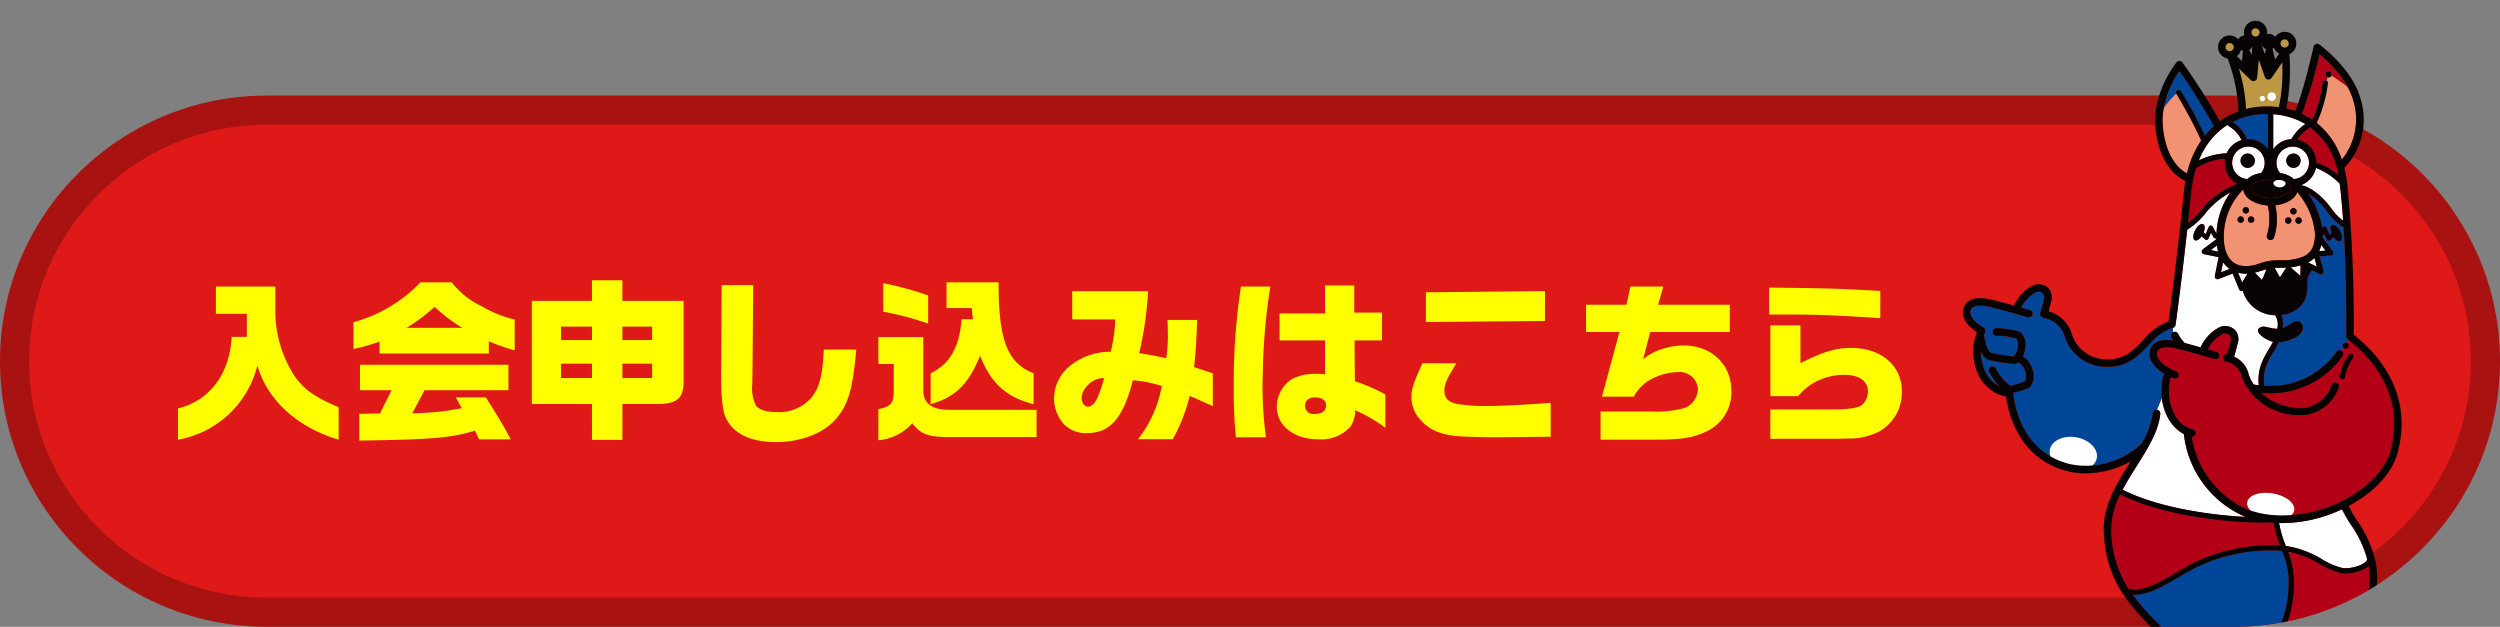 <svg xmlns="http://www.w3.org/2000/svg" xmlns:xlink="http://www.w3.org/1999/xlink" width="343" height="86" viewBox="0 0 343 86">
  <rect x="0" y="0" width="343" height="86" fill="#808080" stroke="none"/>
  <defs>
    <clipPath id="clip-path">
      <path id="路径_58946" data-name="路径 58946" d="M36.618-2.1,320.456-15.159C340.679-15.159,343,14.228,343,34.37a36.544,36.544,0,0,1-36.618,36.471H36.618a36.471,36.471,0,1,1,0-72.942Z" transform="translate(0 15.159)" fill="#de1918"/>
    </clipPath>
    <clipPath id="clip-path-2">
      <rect id="矩形_26221" data-name="矩形 26221" width="60.199" height="110.622" fill="none"/>
    </clipPath>
  </defs>
  <g id="组_23700" data-name="组 23700" transform="translate(0 -12.91)">
    <g id="路径_58945" data-name="路径 58945" transform="translate(0 26.021)" fill="#de1918">
      <path d="M 306.382 70.889 L 36.618 70.889 C 31.942 70.889 27.408 69.978 23.14 68.182 C 19.018 66.446 15.316 63.962 12.136 60.797 C 8.957 57.633 6.461 53.949 4.718 49.848 C 2.915 45.604 2 41.094 2 36.445 C 2 31.795 2.915 27.285 4.718 23.041 C 6.461 18.94 8.957 15.256 12.136 12.092 C 15.316 8.927 19.018 6.443 23.14 4.707 C 27.408 2.911 31.942 2 36.618 2 L 306.382 2 C 311.058 2 315.592 2.911 319.86 4.707 C 323.982 6.443 327.684 8.927 330.864 12.092 C 334.043 15.256 336.539 18.94 338.282 23.041 C 340.085 27.285 341 31.795 341 36.445 C 341 41.094 340.085 45.604 338.282 49.848 C 336.539 53.949 334.043 57.633 330.864 60.797 C 327.684 63.962 323.982 66.446 319.86 68.182 C 315.592 69.978 311.058 70.889 306.382 70.889 Z" stroke="none"/>
      <path d="M 36.618 4 C 32.21 4 27.937 4.858 23.916 6.551 C 20.032 8.186 16.543 10.527 13.547 13.509 C 10.551 16.491 8.2 19.961 6.559 23.823 C 4.861 27.819 4 32.065 4 36.445 C 4 40.824 4.861 45.07 6.559 49.066 C 8.2 52.928 10.551 56.398 13.547 59.38 C 16.543 62.362 20.032 64.703 23.916 66.338 C 27.937 68.031 32.21 68.889 36.618 68.889 L 306.382 68.889 C 310.79 68.889 315.063 68.031 319.084 66.338 C 322.968 64.703 326.457 62.362 329.453 59.38 C 332.449 56.398 334.8 52.928 336.441 49.066 C 338.139 45.07 339 40.824 339 36.445 C 339 32.065 338.139 27.819 336.441 23.823 C 334.8 19.961 332.449 16.491 329.453 13.509 C 326.457 10.527 322.968 8.186 319.084 6.551 C 315.063 4.858 310.79 4 306.382 4 L 36.618 4 M 36.618 7.62939453125e-06 L 306.382 7.62939453125e-06 C 326.606 7.62939453125e-06 343 16.317 343 36.445 C 343 56.572 326.606 72.889 306.382 72.889 L 36.618 72.889 C 16.394 72.889 0 56.572 0 36.445 C 0 16.317 16.394 7.62939453125e-06 36.618 7.62939453125e-06 Z" stroke="none" fill="#a81312"/>
    </g>
    <path id="路径_59272" data-name="路径 59272" d="M-106.762-11.778c-.264,5.085-3.022,8.755-7.364,9.811V2.326a13.666,13.666,0,0,0,10.89-10.17c1.415,4.8,5.469,8.467,11.154,10.17V-2.136c-3.238-1.367-4.653-2.351-6-4.2a16.391,16.391,0,0,1-2.687-8.8v-3.55h-8.156v3.742h4.246v3.166Zm25.906-7.484a20.014,20.014,0,0,1-9.187,5.469v3.67a26.414,26.414,0,0,0,3.574-1.007V-9.5h14.992v-1.679a25.928,25.928,0,0,0,3.55,1.247v-4.222a16.081,16.081,0,0,1-4.462-1.8,11.176,11.176,0,0,1-4.174-3.31Zm-1.895,6.237A25.036,25.036,0,0,0-78.913-15.9a22.614,22.614,0,0,0,3.79,2.878Zm-6.5,15.472c10.05-.144,12.569-.36,15.879-1.367l.552,1.2h4.342C-69.343.623-69.87-.289-71.885-3.479h-4.126l.816,1.487a38.2,38.2,0,0,1-6.788.7L-80.3-4.462h11.514v-3.5H-89.156v3.5h4.342l-1.607,3.19-2.83.048ZM-65.577-16.72V-2.567h8.251V2.35h4.174V-2.567h4.989c2.639-.072,3.454-.864,3.406-3.31V-16.72h-8.4v-2.83h-4.174v2.83Zm4.006,5.373v-1.847h4.246v1.847Zm0,5.205V-8.108h4.246v1.967Zm8.419,0V-8.108h4.078v1.967Zm0-5.205v-1.847h4.078v1.847Zm13.625-7.532L-39.6-7.2c-.024,3.454.168,5.517.6,6.452,1.007,2.231,3.406,3.406,6.956,3.406,3.358,0,6.524-1.223,8.2-3.19,1.679-1.943,2.279-4.03,2.782-9.5h-4.462c-.144,3.478-.6,5.253-1.7,6.6a5.892,5.892,0,0,1-4.725,1.967c-1.439,0-2.447-.312-2.878-.888a5.284,5.284,0,0,1-.5-2.926v-.576l.024-.864.1-12.161Zm21.492,7.124V-8.06h2.111v3.67c.024,1.679-.408,2.207-2.111,2.519V2.4A6.971,6.971,0,0,0-13.381.071c1.2,1.559,2.231,1.919,5.445,1.895H3.673V-1.776h-11.8c-2.447.048-3.718-.816-3.742-2.615v-7.364Zm6.836-5.709a42.584,42.584,0,0,0-6.165-1.679v3.91A39.162,39.162,0,0,1-11.2-13.6Zm.336,14.92c3.406-.983,5.157-2.687,6.788-6.644,1.511,3.79,3.55,5.661,7.34,6.644V-6.789c-3.622-1.439-4.821-4.581-4.8-12.473H-8.68v3.526h3.454l.168,1.535H-6.617c-.264,3.79-1.655,6.213-4.246,7.412Zm25.33-11.634a19.948,19.948,0,0,1-.624,4.438A8.815,8.815,0,0,0,8.135-7.7,5.828,5.828,0,0,0,6.072-3.407,5.336,5.336,0,0,0,7.391.167a4.179,4.179,0,0,0,3.262,1.247c3.118,0,4.893-2.039,6.237-7.244a17.548,17.548,0,0,1,3.958.792,16.305,16.305,0,0,1-3.262,7.292h4.773a23.484,23.484,0,0,0,2.327-5.949l3.166,1.415v-4.51l-2.567-.84c.24-2.279.288-3.166.432-6.476H21.639c.024.888.048,1.655.048,2.039a20.29,20.29,0,0,1-.216,3.214c-1.7-.36-1.967-.408-3.718-.7a48.491,48.491,0,0,0,1.223-8.491H8.567v3.862Zm-1.535,8.06c-.048.168-.072.288-.1.384-.12.432-.36,1.175-.576,1.751C11.829-2.807,11.3-2.208,10.7-2.208c-.456,0-.84-.552-.84-1.175a2.51,2.51,0,0,1,.84-1.751A2.865,2.865,0,0,1,12.932-6.117ZM31.714-18.686A86.71,86.71,0,0,0,30.731-4.7a62.189,62.189,0,0,0,.288,6.692h4.126a50.635,50.635,0,0,1-.432-8.851,82.971,82.971,0,0,1,1.031-11.826ZM43.252-6.645c-.528-.048-.935-.072-1.2-.072a7.491,7.491,0,0,0-3.262.672,4.547,4.547,0,0,0-2.159,3.862c0,2.615,2.4,4.462,5.781,4.462A5.379,5.379,0,0,0,46.658.623a3.721,3.721,0,0,0,.72-2.327,19.308,19.308,0,0,1,4.15,2.4V-3.887a24.535,24.535,0,0,0-4.174-1.8l-.024-1.2-.024-3.142V-11.3h3.766v-3.814H47.257V-18.83H43.252v3.838H37.015V-11.3h6.237ZM41.884-3.479c.959,0,1.511.408,1.511,1.1,0,.792-.552,1.175-1.679,1.175a1.109,1.109,0,0,1-1.2-1.151C40.517-3.047,41.045-3.479,41.884-3.479ZM56.612-8.156C55.341-5.374,55.1-4.606,55.1-3.479A4.669,4.669,0,0,0,56.3-.432c1.2,1.367,2.711,2.039,5.133,2.279.935.072,4.2.168,5.8.144l4.414-.048,2.567-.024V-2.735c-3.334.264-6.692.432-8.707.432a24.236,24.236,0,0,1-4.054-.264c-1.271-.24-1.823-.792-1.823-1.8,0-.864.264-1.535,1.2-3.046.144-.264.288-.5.432-.744Zm.48-9.739v4.078l16.335-.144v-4.1Zm21.972,1.7v3.742h4.581l-2.4,8.875h4.366a5.842,5.842,0,0,1,2.207-2.3,8.518,8.518,0,0,1,3.934-1.079,2.507,2.507,0,0,1,2.663,2.423A3,3,0,0,1,92.76-2.088a13.922,13.922,0,0,1-4.629.552H81.055V2.326h7.076c3.886,0,5.421-.216,7.124-.983A5.919,5.919,0,0,0,99-4.366c0-3.646-2.735-6.237-6.548-6.237a9.85,9.85,0,0,0-3.334.624,7,7,0,0,0-2.231,1.271l.983-3.742H98.781v-3.742H88.947l.72-2.495h-4.51L84.6-16.192Zm25.282,18.4H109.7c3.526,0,4.294,0,5.3-.048a8.931,8.931,0,0,0,4.2-.911,6.139,6.139,0,0,0,3.19-5.589c0-3.5-2.854-5.925-6.932-5.925-2.087,0-3.814.5-6.98,2.087v-5.181h-4.126v9.715h3.814a7.76,7.76,0,0,1,1.775-1.607,8.4,8.4,0,0,1,4.51-1.319c2.063,0,3.286.84,3.286,2.279a2.645,2.645,0,0,1-.552,1.583c-.408.5-.959.7-2.495.816-.792.072-.792.072-5.013.072h-5.325Zm15.088-20.293c-6.357-.336-6.884-.36-15.256-.456v3.694h2.615c3.742,0,6.836.12,12.641.5Z" transform="translate(138.544 70.91)" fill="#ff0"/>
    <g id="蒙版组_4" data-name="蒙版组 4" transform="translate(0 12.91)" clip-path="url(#clip-path)">
      <g id="组_23489" data-name="组 23489" transform="translate(269.301 2.859)">
        <g id="组_23488" data-name="组 23488" clip-path="url(#clip-path-2)">
          <path id="路径_58833" data-name="路径 58833" d="M111.605,14.613a18.02,18.02,0,0,1-1.417,5.07,10.03,10.03,0,0,0-1.416-.8,56.724,56.724,0,0,0,2.413-8.175,17.153,17.153,0,0,1,3.89,4.562,18.453,18.453,0,0,0-2.278-1.611.424.424,0,0,0,.044-.187.43.43,0,1,0-.562.407c-.027.178-.057.335-.092.475a.363.363,0,0,0-.182-.071.367.367,0,0,0-.4.331" transform="translate(-62.246 -6.127)" fill="#b40017"/>
          <path id="路径_58834" data-name="路径 58834" d="M115.11,17.848a.428.428,0,0,0,.385-.243,18.5,18.5,0,0,1,2.278,1.611,8.359,8.359,0,0,1,.669,1.586,8.762,8.762,0,0,1-1.5,8.308,10.852,10.852,0,0,0-3.452-5.036,18.413,18.413,0,0,0,1.549-5.444.366.366,0,0,0-.15-.331c.035-.139.065-.3.092-.475a.43.43,0,0,0,.133.023" transform="translate(-64.943 -10.075)" fill="#f19372"/>
          <path id="路径_58835" data-name="路径 58835" d="M114.294,72.73a4.393,4.393,0,0,0,.292-.842l.583.777Z" transform="translate(-65.406 -41.139)" fill="#fff"/>
          <path id="路径_58836" data-name="路径 58836" d="M102.027,33.365a3.26,3.26,0,0,0-2.492,1.391V30.073a.369.369,0,0,0-.024-.125,9.988,9.988,0,0,1,4.442,1.353,5.952,5.952,0,0,0-1.926,2.064" transform="translate(-56.946 -17.138)" fill="#fff"/>
          <path id="路径_58837" data-name="路径 58837" d="M101.933,6.538a.564.564,0,0,1,.515-.609l.048,0a.564.564,0,1,1-.564.611" transform="translate(-58.331 -3.392)" fill="#bc9844"/>
          <path id="路径_58838" data-name="路径 58838" d="M94.047,18.865a.564.564,0,0,0-.011.075,11.412,11.412,0,0,0-1.44-.095,11.075,11.075,0,0,0-3.093.345,21.926,21.926,0,0,0-.973-5.567l1.64,1.589a.515.515,0,0,0,.871-.326l.216-2.5.845,2.407a.515.515,0,0,0,.909.123l1.47-2.119a24.727,24.727,0,0,1-.434,6.068" transform="translate(-50.662 -7.088)" fill="#bc9844"/>
          <path id="路径_58839" data-name="路径 58839" d="M110.011,164.692a9.727,9.727,0,0,1-2.647-1.15,13.476,13.476,0,0,0-4.993-1.85,14.382,14.382,0,0,1-.926-3.142c.149,0,.3.009.448.009a19.457,19.457,0,0,0,8.184-1.9,16.52,16.52,0,0,0,1.22,2.118,15.343,15.343,0,0,1,2.214,4.642c.012.045.023.09.035.135-.255.727-2.3,1.392-3.534,1.135" transform="translate(-58.052 -89.651)" fill="#fff"/>
          <path id="路径_58840" data-name="路径 58840" d="M100.625,170.279a13.343,13.343,0,0,1,4.319,1.7,10.407,10.407,0,0,0,2.852,1.226,5.324,5.324,0,0,0,3.879-.928,10.012,10.012,0,0,1-2.127,7.926c-2.537,3.157-6.66,4.763-11.608,4.517l-.1-.006a15.72,15.72,0,0,0,3.585-9.861,11.669,11.669,0,0,0-.8-4.574" transform="translate(-55.988 -97.444)" fill="#b40017"/>
          <path id="路径_58841" data-name="路径 58841" d="M102.613,246.319a9.085,9.085,0,0,1-5.021-2.765,2.3,2.3,0,0,1,.019-.434c2.629,2.409,6.168,3.136,9.33,3.136a21.325,21.325,0,0,0,6.535-1.009,4.1,4.1,0,0,1-.308.307,17.409,17.409,0,0,1-10.555.765" transform="translate(-55.846 -139.128)" fill="#fff"/>
          <path id="路径_58842" data-name="路径 58842" d="M102.617,246.9a17.41,17.41,0,0,0,10.555-.765,5.062,5.062,0,0,1-1.376.876c-2.467,1.071-8.24,1.177-11.709-.3A3.949,3.949,0,0,1,97.7,244.7a1.978,1.978,0,0,1-.1-.566,9.085,9.085,0,0,0,5.021,2.765" transform="translate(-55.85 -139.708)" fill="#b40017"/>
          <path id="路径_58843" data-name="路径 58843" d="M98.331,237.38a5.034,5.034,0,0,0-.3.667,9.5,9.5,0,0,0,.937.8.147.147,0,0,1,.257.143l-.017.032c5.31,3.745,13.6,1.74,15.06.941a.239.239,0,0,1,.038-.016,2.5,2.5,0,0,0,.152-.46,2.62,2.62,0,0,0-.776-2.356c-1.062-1.184-3.462-1.832-6.423-1.73a19.361,19.361,0,0,0-3.977.562l-.086.035a.154.154,0,0,1-.056.011.185.185,0,0,1-.027,0q-.253.065-.5.138a.146.146,0,0,1-.08.153l-.13.064a.146.146,0,0,1-.2-.066.152.152,0,0,1-.006-.024q-.246.079-.484.163a.146.146,0,0,1,.047.271l-.125.073a.147.147,0,0,1-.151-.253l.042-.024a11.759,11.759,0,0,0-2.054.973.512.512,0,0,1-.781-.421,2.865,2.865,0,0,0-.3.158.51.51,0,0,1-.053.166m2.4-.363.122-.086a.147.147,0,1,1,.167.242l-.118.083a.147.147,0,0,1-.171-.24m-.7.559.113-.1a.147.147,0,0,1,.192.223l-.109.095a.147.147,0,1,1-.2-.219m-.631.649c.032-.039.065-.077.1-.116a.147.147,0,0,1,.221.194l-.092.109a.147.147,0,0,1-.228-.187" transform="translate(-56.098 -134.708)" fill="#b40017"/>
          <path id="路径_58844" data-name="路径 58844" d="M102.211,230.852a4.452,4.452,0,0,0,.461.207,1.642,1.642,0,0,0-.138.446,1.438,1.438,0,0,0,.331,1.231,1.618,1.618,0,0,0,.351.291c-.227.089-.446.182-.661.278a2.475,2.475,0,0,1-.344-2.454" transform="translate(-58.388 -132.107)" fill="#b40017"/>
          <path id="路径_58845" data-name="路径 58845" d="M97.912,226.742a4.129,4.129,0,0,0,1.769,1.758,2.475,2.475,0,0,0,.344,2.454,11.687,11.687,0,0,0-1.333.692.513.513,0,0,0-.243.457,2.874,2.874,0,0,0-.3.158.508.508,0,0,0-.011-.213,9.368,9.368,0,0,1-.221-5.306" transform="translate(-55.857 -129.755)" fill="#003056"/>
          <path id="路径_58846" data-name="路径 58846" d="M99.186,230.306a.51.51,0,0,0-.059.3.12.12,0,0,0,.015.042l-.4.959a1.5,1.5,0,0,0-.226.335,2.475,2.475,0,0,0-.02,1.043c.046.25.192.637.3.482a2.554,2.554,0,0,0,.21-.42l.474-.549a.324.324,0,0,0,0,.059c.015.082.066.081.114,0a.51.51,0,0,0,.059-.3c-.015-.082-.066-.081-.114,0a.482.482,0,0,0-.041.1l-.257.1.349-.64c.015.08.066.079.113,0a.507.507,0,0,0,.059-.3c-.015-.082-.066-.081-.114,0a.536.536,0,0,0-.06.2l-.385.287.366-.84c.021.048.064.037.1-.033a.51.51,0,0,0,.059-.3c-.015-.082-.066-.081-.114,0a.532.532,0,0,0-.062.255l-.424.528.278-.862c.023.015.055,0,.086-.057a.51.51,0,0,0,.059-.3c-.015-.082-.066-.081-.114,0a.512.512,0,0,0-.059.295l-.358.585.159-.622a.151.151,0,0,0,.05-.057.51.51,0,0,0,.059-.3c-.015-.082-.066-.081-.114,0m-.551,1.98c.036-.063.075-.063.086,0a.284.284,0,0,1,0,.088.223.223,0,0,1,.055.128.8.8,0,0,1,.008.209c.012.005.021.02.025.044a.388.388,0,0,1-.044.226c-.036.063-.075.063-.086,0a.287.287,0,0,1,0-.088.224.224,0,0,1-.055-.128.777.777,0,0,1-.008-.209c-.012-.005-.021-.02-.025-.045a.385.385,0,0,1,.044-.226" transform="translate(-56.341 -131.759)" fill="#bc9844"/>
          <path id="路径_58847" data-name="路径 58847" d="M120.919,230.574a1.572,1.572,0,0,1-.773-.08c.693-.224,1.743-.437,2,.1a.489.489,0,0,1,.05.434,1.026,1.026,0,0,1-.534.425.463.463,0,0,0-.077.035,17.176,17.176,0,0,0-2.023-.049,3.215,3.215,0,0,0,.12-.491,2.641,2.641,0,0,0,1.042.233,1.456,1.456,0,0,0,.34-.033.294.294,0,0,0-.145-.571" transform="translate(-68.42 -131.767)" fill="#fff"/>
          <path id="路径_58848" data-name="路径 58848" d="M99.451,219.554a1.531,1.531,0,0,1,.487-1.168,1.382,1.382,0,0,1,.954-.343c-.049.178-.1.358-.161.538a.505.505,0,0,0-.177-.033.515.515,0,0,0-.515.515,1.978,1.978,0,0,0,1.028,2.021,2.46,2.46,0,0,0,.069,1.088,2.487,2.487,0,0,0,.206.5,3.4,3.4,0,0,1-1.892-3.116" transform="translate(-56.912 -124.777)" fill="#b40017"/>
          <path id="路径_58849" data-name="路径 58849" d="M93.175,3.534a.564.564,0,1,1-.093-1.125l.048,0a.564.564,0,0,1,.045,1.126" transform="translate(-52.971 -1.378)" fill="#bc9844"/>
          <path id="路径_58850" data-name="路径 58850" d="M105.833,217.9a.3.3,0,0,0-.375.181l-.327.936a2.094,2.094,0,0,0-1.137.55.506.506,0,0,1-.2-.16,13.726,13.726,0,0,0,.753-2.4,6.856,6.856,0,0,0,3.761,1q.119,0,.241,0a10.215,10.215,0,0,0,1.823-.185,6.915,6.915,0,0,1-.583,1.031.511.511,0,0,0-.079.163c-.064.009-.128.019-.188.024-.162.014-.338.018-.52.018l.16-.413a.294.294,0,1,0-.548-.213l-.237.609c-.239-.012-.482-.029-.723-.045l-.225-.015.145-.467a.294.294,0,1,0-.562-.175l-.189.607a10.277,10.277,0,0,0-1.039,0l.232-.664a.294.294,0,0,0-.181-.375" transform="translate(-59.395 -124.182)" fill="#fff"/>
          <path id="路径_58851" data-name="路径 58851" d="M116.2,230.116c.346-.008.472.093.494.137a.512.512,0,0,0,.087.19,2.358,2.358,0,0,1-.254.958q-.329.025-.656.06a1.992,1.992,0,0,0-.177-1.06.929.929,0,0,1,.505-.285" transform="translate(-66.205 -131.686)" fill="#fff"/>
          <path id="路径_58852" data-name="路径 58852" d="M107.17,224.692a.294.294,0,0,0,.177.308,7.734,7.734,0,0,0,2.849.443,10.142,10.142,0,0,0,4.49-.86.294.294,0,0,0,.086-.407l0-.006a1.206,1.206,0,0,0,.259-.341,1.551,1.551,0,0,1,.193.245c.419.658-.118,1.32-.392,1.593a4.209,4.209,0,0,0-2.555.237,1.639,1.639,0,0,0-1.255-.414l-.034,0a1.823,1.823,0,0,0-1,.443.367.367,0,0,0-.192.083,8.352,8.352,0,0,0-2.856-.041l-.017-.009a.845.845,0,0,1-.158-.086,1,1,0,0,1,.412-1.19" transform="translate(-61.071 -128.088)" fill="#003056"/>
          <path id="路径_58853" data-name="路径 58853" d="M105.695,223.748c.352-.494,1.764-.4,2.9-.321a14.2,14.2,0,0,0,2.023.044,8.06,8.06,0,0,0,1.248-.247c1.172-.294,1.965-.437,2.5.108a1.2,1.2,0,0,1-.259.341.293.293,0,0,0-.4-.08,10.718,10.718,0,0,1-6.788.367.291.291,0,0,0-.405.234,1,1,0,0,0-.412,1.19,1.224,1.224,0,0,1-.474-.689,1.178,1.178,0,0,1,.075-.95" transform="translate(-60.406 -127.593)" fill="#b40017"/>
          <path id="路径_58854" data-name="路径 58854" d="M110.876,207.9a4.642,4.642,0,0,1-2.312.4,5.326,5.326,0,0,1-3.748-1.082.536.536,0,0,0-.044-.034,4.12,4.12,0,0,0-.34-2.475,3.558,3.558,0,0,0-.562-.934,15.52,15.52,0,0,0,6.472-1.927,7.44,7.44,0,0,1,.559,6.027c-.009.009-.018.016-.026.026" transform="translate(-59.441 -115.509)" fill="#b40017"/>
          <path id="路径_58855" data-name="路径 58855" d="M107.018,232.48a.315.315,0,0,0-.112-.012,2.147,2.147,0,0,1-1.4-.378.492.492,0,0,1-.1-.444.679.679,0,0,1,.311-.476,3.2,3.2,0,0,1,1.63-.333,9.3,9.3,0,0,1,1.2.084l.2.027-.174.108a3.6,3.6,0,0,1-1.9.432l-.207,0a.221.221,0,0,0-.006.441,3.64,3.64,0,0,0,2.664-.74l.081-.074.037.1a1.151,1.151,0,0,1,.062.652.358.358,0,0,0,0,.042l-.015.054-.049.015c-.02.007-.154.052-.367.115-.623.1-1.235.23-1.82.383l-.017,0Zm2.143-.639a.951.951,0,0,0-.023-.471,3.91,3.91,0,0,1-2.683.7.368.368,0,0,1,.022-.735h0l.2,0a3.778,3.778,0,0,0,1.625-.3,8.858,8.858,0,0,0-.957-.055,2.926,2.926,0,0,0-1.547.308.526.526,0,0,0-.249.378.349.349,0,0,0,.064.322,1.957,1.957,0,0,0,1.208.33l.08,0h.021a.592.592,0,0,1,.112.012c.584-.152,1.195-.28,1.807-.379.154-.046.267-.083.32-.1l0-.012" transform="translate(-60.311 -132.099)" fill="#fff"/>
          <path id="路径_58856" data-name="路径 58856" d="M111.958,77.259l-1.187-.576a3.443,3.443,0,0,0,.859-.627Z" transform="translate(-63.39 -43.524)" fill="#fff"/>
          <path id="路径_58857" data-name="路径 58857" d="M88.455,44.787a3.6,3.6,0,0,1,1.888-.82,2.232,2.232,0,1,0-1.888.82m.057-1.538a.981.981,0,1,1,.981-.981.981.981,0,0,1-.981.981" transform="translate(-49.431 -23.08)" fill="#fff"/>
          <path id="路径_58858" data-name="路径 58858" d="M95.256,79.658l-.449,1.134-.216.317-.935-.978c.329-.077.639-.175.945-.274.221-.07.436-.139.655-.2" transform="translate(-53.595 -45.585)" fill="#fff"/>
          <path id="路径_58859" data-name="路径 58859" d="M97.785,52.156c0,.69-1.323,1.341-2.722,1.341s-2.723-.652-2.723-1.341c0-.8,1.411-1.16,2.723-1.16s2.722.363,2.722,1.16" transform="translate(-52.843 -29.183)" fill="#070303"/>
          <path id="路径_58860" data-name="路径 58860" d="M89.585,80.908l-.753,1.213-.553-1.344a3.953,3.953,0,0,0,.412.083,4.937,4.937,0,0,0,.719.053c.06,0,.117,0,.175-.006" transform="translate(-50.518 -46.225)" fill="#fff"/>
          <path id="路径_58861" data-name="路径 58861" d="M64.432,21.235a14.191,14.191,0,0,1,2.148-5.079,81.707,81.707,0,0,1,4.739,7.521,10.706,10.706,0,0,0-1.241,1.31,63.224,63.224,0,0,0-3.291-6.127.368.368,0,0,0-.633.376l.006.011a12.022,12.022,0,0,0-1.728,1.988" transform="translate(-36.872 -9.245)" fill="#004698"/>
          <path id="路径_58862" data-name="路径 58862" d="M65.948,23.382A61.558,61.558,0,0,1,69.363,29.8,13.646,13.646,0,0,0,67.409,34.3c-.639-.31-2.913-1.745-3.321-6.561a8.955,8.955,0,0,1,.13-2.374,12.021,12.021,0,0,1,1.728-1.988" transform="translate(-36.659 -13.381)" fill="#f19372"/>
          <path id="路径_58863" data-name="路径 58863" d="M83.738,60.871c.047,2.122.959,3.468,2.5,3.694a4.871,4.871,0,0,0,2.368-.325,7.464,7.464,0,0,1,1.864-.415c.49-.032.889-.035,1.242-.037a7.467,7.467,0,0,0,2.435-.323c1.448-.423,2.055-1.367,2.1-3.258a10.185,10.185,0,0,0-2.439-5.761c-.334,1.008-1.62,1.652-3.005,1.81a8.467,8.467,0,0,1-.174,4.419.515.515,0,1,1-.977-.326,7.552,7.552,0,0,0,.1-4.069c-1.645-.111-3.229-.912-3.351-2.2a9.079,9.079,0,0,0-2.657,6.787m9.806-2.522a.441.441,0,1,1,.441.441.441.441,0,0,1-.441-.441m-.27-.834a.441.441,0,1,1,.441-.441.441.441,0,0,1-.441.441m-1.153.834a.442.442,0,1,1,.442.441.442.442,0,0,1-.442-.441m-5.1-.127a.441.441,0,1,1,.441.441.442.442,0,0,1-.441-.441m-.711-1.276a.441.441,0,1,1,.441.441.442.442,0,0,1-.441-.441m-.27.834a.441.441,0,1,1-.441.441.441.441,0,0,1,.441-.441" transform="translate(-47.919 -30.95)" fill="#f19372"/>
          <path id="路径_58864" data-name="路径 58864" d="M84.017,78.358l-1.187.459.276-1.368a3.631,3.631,0,0,0,.911.909" transform="translate(-47.4 -44.321)" fill="#fff"/>
          <path id="路径_58865" data-name="路径 58865" d="M101.594,79.161l-.858,1.341L100,79.195c.39-.021.714-.024,1.029-.026.192,0,.377,0,.565-.008" transform="translate(-57.226 -45.301)" fill="#fff"/>
          <path id="路径_58866" data-name="路径 58866" d="M88.063,30.328a10.265,10.265,0,0,1,3.294-.439.364.364,0,0,0-.031.148V34.72a3.26,3.26,0,0,0-2.674-1.4c-.069,0-.137,0-.205.007a4.9,4.9,0,0,0-1.994-2.342,9.424,9.424,0,0,1,1.38-.588.51.51,0,0,0,.23-.073" transform="translate(-49.473 -17.102)" fill="#004698"/>
          <path id="路径_58867" data-name="路径 58867" d="M81.581,35.446a3.276,3.276,0,0,0-2.043,1.812,9.749,9.749,0,0,0-3.8.967,10.1,10.1,0,0,1,3.923-4.875.367.367,0,0,0,.19.206,4.216,4.216,0,0,1,1.725,1.89" transform="translate(-43.344 -19.085)" fill="#fff"/>
          <path id="路径_58868" data-name="路径 58868" d="M84.869,8.224A.564.564,0,1,1,84.775,7.1l.047,0a.564.564,0,0,1,.046,1.126" transform="translate(-48.217 -4.062)" fill="#bc9844"/>
          <path id="路径_58869" data-name="路径 58869" d="M100.6,42.564a2.208,2.208,0,0,0,.486,1.391l.008.012a3.605,3.605,0,0,1,1.893.821,2.23,2.23,0,1,0-2.387-2.224m1.349-.294a.981.981,0,1,1,.981.981.981.981,0,0,1-.981-.981" transform="translate(-57.568 -23.08)" fill="#fff"/>
          <path id="路径_58870" data-name="路径 58870" d="M74.225,51.05a11.086,11.086,0,0,1-1.987,2c.142-1.305.287-2.667.429-4.071a17.445,17.445,0,0,1,.678-3.426,8.165,8.165,0,0,1,3.959-1.3,3.253,3.253,0,0,0,1.679,3.432,11.244,11.244,0,0,0-4.759,3.364" transform="translate(-41.339 -25.325)" fill="#b40017"/>
          <path id="路径_58871" data-name="路径 58871" d="M109.071,34.149a10.237,10.237,0,0,1,3.837,6.556,9.067,9.067,0,0,0-2.989-1.732,3.268,3.268,0,0,0-2.63-3.148,5.792,5.792,0,0,1,1.782-1.676" transform="translate(-61.397 -19.542)" fill="#b40017"/>
          <path id="路径_58872" data-name="路径 58872" d="M113.776,49.407c.192,1.524.343,3.235.461,5a6.885,6.885,0,0,1-1.562-1.6c-1.353-1.925-3.221-3.183-4.177-3.246h-.018l-.032-.03a3.274,3.274,0,0,0,2.061-2.371,9.472,9.472,0,0,1,3.256,2.164c0,.027.007.053.011.08" transform="translate(-62.06 -26.989)" fill="#fff"/>
          <path id="路径_58873" data-name="路径 58873" d="M106.489,79.9l-1.339-1.188a8.2,8.2,0,0,0,1.359-.264Z" transform="translate(-60.173 -44.894)" fill="#fff"/>
          <path id="路径_58874" data-name="路径 58874" d="M56.051,239.7c.124-.129.255-.26.382-.384l.4.242-.352.364Z" transform="translate(-32.076 -136.952)" fill="#fff"/>
          <path id="路径_58875" data-name="路径 58875" d="M64.934,239.994a10.4,10.4,0,0,0-2.164-.51c-.343-.044-.675-.077-1-.1l.249-.191a.3.3,0,0,0,.093,0,7.6,7.6,0,0,1,2.474.277Z" transform="translate(-35.35 -136.87)" fill="#fff"/>
          <path id="路径_58876" data-name="路径 58876" d="M56.048,232.576a.294.294,0,1,0-.011.589h.077a7.529,7.529,0,0,0,2.583-.426c.022.2.053.438.1.676l-.313.24a12.414,12.414,0,0,1-2.333-.04.362.362,0,0,0-.136,0,1.644,1.644,0,0,1-1.011-.45c-.027-.043-.1-.157.006-.44.086-.228.591-.472,1.75-.472a11.64,11.64,0,0,1,1.322.085,8.105,8.105,0,0,1-2.03.241" transform="translate(-31.445 -132.907)" fill="#fff"/>
          <path id="路径_58877" data-name="路径 58877" d="M73.18,241.922c.045.116.086.229.117.329l-.475.157c-.059-.039-.121-.077-.182-.115l-.084-.182.548-.157a.36.36,0,0,0,.076-.032" transform="translate(-41.521 -138.442)" fill="#fff"/>
          <path id="路径_58878" data-name="路径 58878" d="M70.738,239.115a.528.528,0,0,0-.038-.068l-.77-1.164c.317.08.676.158,1.033.211.006.013.011.026.018.039.126.23.271.516.407.806l-.646.185Z" transform="translate(-40.018 -136.131)" fill="#fff"/>
          <path id="路径_58879" data-name="路径 58879" d="M63.7,223.168a2.015,2.015,0,0,1,1.519-.115c.356.055.8.123,1.369.159a13.47,13.47,0,0,0,2.028-.062c1.32-.112,1.974-.136,2.435.537,1.149,1.68-.338,3.4-.4,3.472a.515.515,0,0,0-.075.116,6.191,6.191,0,0,1-.6.163,1.437,1.437,0,0,0-.1-.129.3.3,0,0,0,.044-.036c.644-.644,1.589-2.156.56-3.273-.4-.433-1.053-.379-1.957-.3a12.956,12.956,0,0,1-2.052.049,15.461,15.461,0,0,1-2.089-.286l-.282-.053a.293.293,0,0,0-.334.2,1.363,1.363,0,0,1-.342-.21.973.973,0,0,1,.277-.233" transform="translate(-36.293 -127.595)" fill="#b40017"/>
          <path id="路径_58880" data-name="路径 58880" d="M62.623,223.983a1.374,1.374,0,0,0,.342.21.219.219,0,0,0-.009.03.294.294,0,0,0,.235.343l.28.053a15.929,15.929,0,0,0,2.157.295,13.434,13.434,0,0,0,2.143-.049c.71-.059,1.271-.105,1.476.117.9.981-.529,2.443-.544,2.458a.288.288,0,0,0-.058.085,7.626,7.626,0,0,0-3.733-.714h-.042a1.329,1.329,0,0,0-.961-.507h-.016a1.315,1.315,0,0,0-1.032.363c-.205-.033-.5-.074-.834-.109a4.518,4.518,0,0,1,.6-2.573" transform="translate(-35.495 -128.176)" fill="#003056"/>
          <path id="路径_58881" data-name="路径 58881" d="M52.776,237.342l.076.029a10.828,10.828,0,0,0-.975,1.04.512.512,0,0,0-.1.223,5.39,5.39,0,0,0-.872.358,6.573,6.573,0,0,1,1.841-1.63c.01-.006.018-.014.028-.021" transform="translate(-29.132 -135.821)" fill="#003056"/>
          <path id="路径_58882" data-name="路径 58882" d="M67.368,73.648a.517.517,0,0,0,.376-.426c.009-.065.767-5.49,1.6-13.045a9.731,9.731,0,0,0,2.658-2.465,11.382,11.382,0,0,1,3.24-2.631,10.437,10.437,0,0,0-1.894,5.65l-.525-.97a.295.295,0,0,0-.53.024l-.427,1-.273-.244c.2-.512.182-.98-.066-1.111-.29-.154-.784.213-1.1.818s-.343,1.22-.053,1.373c.243.129.63-.109.937-.546l.472.422a.292.292,0,0,0,.2.075.321.321,0,0,0,.064-.007.3.3,0,0,0,.207-.172l.349-.814.348.642a.294.294,0,0,0,.392.121c0,.044,0,.086,0,.124v.006l-1.865,1.4a.368.368,0,0,0,.147.654l2.025.417-.521,2.584a.367.367,0,0,0,.493.416l1.945-.753.893,2.169a.369.369,0,0,0,.31.227h.03a.365.365,0,0,0,.154-.036,4.693,4.693,0,0,0,4.441,3.355,2.376,2.376,0,0,1,.295,1.865c-1.284-.035-1.945-.623-2.535-.034-.493.493.743,1.5,1.957,1.817-.186.366-.4.723-.614,1.089a12.337,12.337,0,0,0-.95,1.817,6.543,6.543,0,0,0-.4,3.057c-.223-.026-.445-.056-.663-.092a5.181,5.181,0,0,1-.7-1.321A3.5,3.5,0,0,0,75.77,77.6l0-.006c.012-.041.3-1.005.5-1.845a1.837,1.837,0,0,0-.479-1.9,1.953,1.953,0,0,0-1.958-.321,5.765,5.765,0,0,0-2.661,2.8c-.733-.206-1.527-.425-2.18-.6a5.285,5.285,0,0,1-.906-1.262.515.515,0,0,0-.691-.229Z" transform="translate(-38.552 -31.521)" fill="#fff"/>
          <path id="路径_58883" data-name="路径 58883" d="M56.618,121.036a7.127,7.127,0,0,0,.788,2.584,5.489,5.489,0,0,0,2.248,2.347c0,.006,0,.011,0,.017A14.021,14.021,0,0,0,67.823,137.2c.112.045.228.085.341.127-4.985-.243-12.151-1.3-16.919-3.733.585-1.116,1.273-2.208,1.953-3.286,1.526-2.42,2.968-4.706,3.213-7.12a.515.515,0,0,0-.461-.565Z" transform="translate(-29.325 -69.264)" fill="#fff"/>
          <path id="路径_58884" data-name="路径 58884" d="M28.01,103.08a.517.517,0,0,0-.564.46,11.107,11.107,0,0,1-1.552,4.2.5.5,0,0,0-.091.081,11.032,11.032,0,0,1-9.647,2.73c-6.816-1.6-7.731-8.4-7.845-9.744a.479.479,0,0,0-.011-.061,10.311,10.311,0,0,0,2.171-.691.516.516,0,0,0,.2-.158,2.6,2.6,0,0,0,.258-2.376,3.031,3.031,0,0,0-1.309-1.768,3.666,3.666,0,0,0,.329-1.164,2.263,2.263,0,0,0-.675-2.154.517.517,0,0,0-.145-.071,11.3,11.3,0,0,0-3.143-.464.515.515,0,0,0,0,1.03,10.266,10.266,0,0,1,2.741.389,1.627,1.627,0,0,1,.2,1.154,1.878,1.878,0,0,1-.6,1.3,22.554,22.554,0,0,1-2.912-.471.526.526,0,0,0-.115-.013c-.06-.019-.648-.254-.963-2.215a.506.506,0,0,0-.071-.19,3.6,3.6,0,0,1,.163-.367.517.517,0,0,0-.186-.684c-.953-.58-2.036-1.461-1.783-2.365.226-.809,1.479-.728,2.489-.517,1.145.238,5.315,1.45,5.357,1.462a.515.515,0,1,0,.287-.989c-.057-.017-.537-.156-1.2-.344A4.917,4.917,0,0,1,11.4,86.96a.943.943,0,0,1,.929.115.912.912,0,0,1,.166.9c-.19.81-.479,1.775-.482,1.785a.514.514,0,0,0,.283.616.514.514,0,0,0,.281.139,3.544,3.544,0,0,1,2.786,2.525,5.97,5.97,0,0,0,5.547,4.15c3.049.191,4.8-1.71,6.08-3.1.173-.188.34-.37.5-.539a6.643,6.643,0,0,1,2.706-1.7l.028.587a.515.515,0,0,0-.23.691c.009.017.1.2.255.45-2.213-.328-2.957.528-3.184,1.338-.347,1.239.613,2.413,1.917,3.225a8.66,8.66,0,0,0-.31,3.353Z" transform="translate(-1.385 -49.724)" fill="#004698"/>
          <path id="路径_58885" data-name="路径 58885" d="M27.88,135.2c-.218,1.257,1.048,2.525,2.827,2.834s3.4-.461,3.616-1.717-1.048-2.526-2.827-2.834-3.4.461-3.616,1.718" transform="translate(-15.941 -76.345)" fill="#fff"/>
          <path id="路径_58886" data-name="路径 58886" d="M80.542,72.892l-1.011-.208.839-.632a6.376,6.376,0,0,0,.172.84" transform="translate(-45.512 -41.232)" fill="#fff"/>
          <path id="路径_58887" data-name="路径 58887" d="M54.753,175.931c-.1,0-.2,0-.3-.011a33.3,33.3,0,0,0,3.019,3.481,22.529,22.529,0,0,1,3.108,3.745,11.188,11.188,0,0,1,1.634,6.021,7.687,7.687,0,0,0,3.223.641,6.955,6.955,0,0,0,2.865-.426c.012-.006.024-.01.036-.015a18.9,18.9,0,0,0-.246-4.325.513.513,0,0,1,.011-.216,22.52,22.52,0,0,1-6.385-2.442.515.515,0,1,1,.521-.888,23.733,23.733,0,0,0,9.851,2.9,15.2,15.2,0,0,0,3.769-9.791,10.936,10.936,0,0,0-.9-4.694,23.437,23.437,0,0,0-11.906,2.319c-.739.387-1.485.825-2.206,1.249-2.128,1.25-4.163,2.446-6.1,2.446m5.578,5.375a.43.43,0,1,1,.43.43.43.43,0,0,1-.43-.43" transform="translate(-31.161 -97.196)" fill="#004698"/>
          <path id="路径_58888" data-name="路径 58888" d="M114.585,208.553c-.1.915.308,1.664,1.062,1.749s1.354-.636,1.457-1.551-.6-1.909-1.305-1.825c-.744.089-1.111.713-1.214,1.628" transform="translate(-65.563 -118.412)" fill="#fff"/>
          <path id="路径_58889" data-name="路径 58889" d="M74.028,208.67a1.612,1.612,0,0,0,1.119,1.668c.738.174,1.527-.676,1.45-1.741-.074-1.03-.8-1.817-1.545-1.655-.846.184-1.017.99-1.024,1.729" transform="translate(-42.363 -118.412)" fill="#fff"/>
          <path id="路径_58890" data-name="路径 58890" d="M69.493,155.765q.2.019.392.034a14.913,14.913,0,0,0,.854,3.1,24.367,24.367,0,0,0-11.94,2.43c-.755.4-1.509.838-2.238,1.266-2.376,1.4-4.629,2.719-6.587,2.24a15.055,15.055,0,0,1-2.36-8.024,10.7,10.7,0,0,1,1.222-4.888c5.637,2.874,14.529,3.868,19.453,3.868q.653,0,1.2-.023" transform="translate(-27.247 -86.938)" fill="#b40017"/>
          <path id="路径_58891" data-name="路径 58891" d="M7.15,107.285a21.6,21.6,0,0,0,3.176.49h.021a.515.515,0,0,0,.195-.038,1.556,1.556,0,0,0,.326-.184.5.5,0,0,0,.109.051,1.923,1.923,0,0,1,.88,1.2,1.736,1.736,0,0,1-.033,1.342,9.154,9.154,0,0,1-2.044.6,6.437,6.437,0,0,1-1.97-2.356.515.515,0,0,0-.912.478,9.581,9.581,0,0,0,1.382,1.953,3.985,3.985,0,0,1-1.791-1.739,6.534,6.534,0,0,1-.73-3.015c.5,1.044,1.112,1.2,1.391,1.212" transform="translate(-3.296 -60.701)" fill="#004698"/>
          <path id="路径_58892" data-name="路径 58892" d="M58.252,237.636c.137-.124.226-.2.229-.2a.5.5,0,0,0,.111-.14c.236.012.5.018.761.018h.011l-.727.558Z" transform="translate(-33.335 -135.792)" fill="#fff"/>
          <path id="路径_58893" data-name="路径 58893" d="M71.707,219.107a8.947,8.947,0,0,0,.307-1.54,9.081,9.081,0,0,0,3.3.581,9.788,9.788,0,0,0,2.814-.341c-.068.69-.168,1.441-.306,2.273a.539.539,0,0,0-.006.094,2.679,2.679,0,0,1-.641.16l-.047-1.6a.294.294,0,0,0-.294-.286h-.009a.294.294,0,0,0-.285.3l.035,1.171a2.2,2.2,0,0,0-1.281-.853v-.425a.294.294,0,1,0-.589,0v.337a7.553,7.553,0,0,0-1.012.02l-.048-.531a.294.294,0,1,0-.586.053l.047.525a12.994,12.994,0,0,1-1.395.059" transform="translate(-41.035 -124.505)" fill="#fff"/>
          <path id="路径_58894" data-name="路径 58894" d="M83.707,226.689a.51.51,0,0,0-.148-.165,3.99,3.99,0,0,0,.423-2.468,4.38,4.38,0,0,0,1.687-.549.515.515,0,0,0,0-.909q.026-.166.05-.328c.645.172.848,1.091.91,1.67a1.4,1.4,0,0,1-.494,1.208l-1.74.822a.514.514,0,0,0-.252.668c-.127.053-.26.107-.4.158a.5.5,0,0,0-.044-.108" transform="translate(-47.817 -127.196)" fill="#b40017"/>
          <path id="路径_58895" data-name="路径 58895" d="M88.53,235.018c.633-.673,1.086-1.237,1.308-1.525a8.869,8.869,0,0,0-.643-2.337l-.13.061c-.913.925-1.177,2.262-.8,4.08.089-.091.173-.18.256-.267a.153.153,0,0,1,.011-.012m.357-3.072c.025-.043.051-.085.077-.124a.147.147,0,0,1,.246.162c-.023.035-.046.071-.068.11a.147.147,0,0,1-.127.074.145.145,0,0,1-.074-.02.147.147,0,0,1-.053-.2m-.18.987a.16.16,0,0,1-.038,0,.148.148,0,0,1-.1-.18c.013-.047.026-.093.039-.138a.147.147,0,0,1,.281.086c-.012.041-.025.084-.036.127a.148.148,0,0,1-.142.109m.012.68a.147.147,0,0,1-.147.136H88.56a.147.147,0,0,1-.135-.158c0-.048.008-.095.013-.141a.147.147,0,0,1,.293.031c0,.044-.009.088-.012.133m-.153.962a.147.147,0,0,1-.147-.139c0-.048-.005-.095-.007-.141a.147.147,0,0,1,.142-.153.143.143,0,0,1,.153.142q0,.067.006.135a.147.147,0,0,1-.139.155h-.009" transform="translate(-50.415 -132.281)" fill="#b40017"/>
          <path id="路径_58896" data-name="路径 58896" d="M64.173,237.352l.459-.352.545.04.31.468a9.467,9.467,0,0,0-1.314-.157" transform="translate(-36.724 -135.625)" fill="#fff"/>
          <path id="路径_58897" data-name="路径 58897" d="M70.932,233.61a5.081,5.081,0,0,1-1.921-.583c1.8.068,2.816.462,2.9.853.06.286-.024.389-.052.423a1.554,1.554,0,0,1-1.1.3c-.148,0-.248-.009-.249-.009a.5.5,0,0,0-.207.021,11.784,11.784,0,0,1-1.969-.453L68.221,234a5.4,5.4,0,0,0,.167-.642,5.9,5.9,0,0,0,2.5.841h.021a.294.294,0,0,0,.021-.588" transform="translate(-39.04 -133.352)" fill="#fff"/>
          <path id="路径_58898" data-name="路径 58898" d="M65.347,232.079a.451.451,0,0,0,.1-.165.337.337,0,0,1,.526.034.444.444,0,0,0,.1.214,4.985,4.985,0,0,1-.191.874l-.426-.032c-.061-.353-.1-.7-.115-.926" transform="translate(-37.395 -132.652)" fill="#fff"/>
          <path id="路径_58899" data-name="路径 58899" d="M107.77,75.868a.427.427,0,0,0-.263.766c-.1.134-.192.261-.284.38a.513.513,0,0,0-.7.121,11.022,11.022,0,0,1-9.059,4.681c-.294,0-.585-.012-.874-.03a5.862,5.862,0,0,1,.334-2.853,11.645,11.645,0,0,1,.9-1.708c.263-.441.531-.891.757-1.372A6.594,6.594,0,0,0,101,75.121c1.019-.625,1.164-1.541.515-2.06-.614-.491-1.356.477-2.376.811a3.5,3.5,0,0,0-.207-1.792,3.977,3.977,0,0,0,3.246-2.036c.682-1.575-.114-3.052.994-4.079l1.053.511a.368.368,0,0,0,.515-.428l-.545-2,1.541-.114a.368.368,0,0,0,.267-.587l-1.42-1.893c0-.04,0-.082.007-.123l.23-.423.349.814a.294.294,0,0,0,.207.171.3.3,0,0,0,.064.007.294.294,0,0,0,.2-.075l.472-.422c.307.437.694.674.937.546.29-.153.267-.768-.053-1.373s-.814-.971-1.1-.818c-.248.131-.266.6-.066,1.111l-.273.244-.427-1a.294.294,0,0,0-.257-.178.3.3,0,0,0-.272.154l-.04.074a11.734,11.734,0,0,0-1.933-4.729,9.117,9.117,0,0,1,2.642,2.53,7.22,7.22,0,0,0,2.222,2.084c.43,7.152.361,14.89.36,14.99a.514.514,0,0,0,.206.417l.13.1c-.063.124-.131.246-.2.366a.427.427,0,0,0-.207-.056" transform="translate(-55.249 -31.725)" fill="#004698"/>
          <path id="路径_58900" data-name="路径 58900" d="M65.242,106.183a.514.514,0,0,1-.666.3c-.13-.05-.261-.1-.39-.163a7.017,7.017,0,0,0,.454,4.958,3.874,3.874,0,0,0,2.513,2.185.515.515,0,0,1-.072,1.025h-.015a13.128,13.128,0,0,0,7.466,9.9,12.782,12.782,0,0,0,3.959.854l.018,0a.365.365,0,0,1,.16.015,18.442,18.442,0,0,0,8.978-1.958c3.46-1.719,5.947-4.281,6.651-6.853,2.2-8.032-3.155-13.239-5.715-15.2-.063.125-.131.246-.2.366a.429.429,0,1,1-.431.742.473.473,0,0,1-.04-.032c-.1.134-.193.261-.284.38.008.006.018.009.026.015a.515.515,0,0,1,.106.721,12.019,12.019,0,0,1-9.886,5.1c-.42,0-.837-.017-1.247-.051a7.88,7.88,0,0,0,4.122,1.945,4.66,4.66,0,0,0,5.53-3.078.515.515,0,0,1,.947.406,5.619,5.619,0,0,1-5.4,3.789,8.075,8.075,0,0,1-1.232-.1,8.355,8.355,0,0,1-6.689-5.157q-.008-.027-.014-.054a2.624,2.624,0,0,0-2.164-2.056.514.514,0,0,1,.169-1.012c.039-.133.3-1.016.477-1.766a.913.913,0,0,0-.166-.9.943.943,0,0,0-.929-.115,4.916,4.916,0,0,0-2.007,2.109c.659.188,1.139.327,1.2.343a.515.515,0,0,1-.287.989c-.042-.012-4.213-1.224-5.357-1.462-1.011-.21-2.263-.291-2.489.518-.232.828.918,1.989,2.619,2.643a.515.515,0,0,1,.3.666m22.125,0a6.86,6.86,0,0,1,1.281-3,.368.368,0,0,1,.52.52,6.245,6.245,0,0,0-1.074,2.592.368.368,0,0,1-.363.312.363.363,0,0,1-.056,0,.368.368,0,0,1-.308-.42" transform="translate(-35.65 -57.402)" fill="#b40017"/>
          <path id="路径_58901" data-name="路径 58901" d="M91.212,152.668c-.169.971,1.137,2.008,2.916,2.317s3.358-.229,3.526-1.2-1.137-2.008-2.916-2.317-3.358.229-3.526,1.2" transform="translate(-52.189 -86.629)" fill="#fff"/>
          <path id="路径_58902" data-name="路径 58902" d="M48.731,248.075a3.532,3.532,0,0,0,.379.293.294.294,0,0,0,.1.347,12.66,12.66,0,0,0,6.274,1.518,13.86,13.86,0,0,0,5.4-1.088,4.285,4.285,0,0,1,.077.481,15.729,15.729,0,0,1-7.251,1.316,8.749,8.749,0,0,1-4.444-1.469c-.023-.032-.046-.064-.068-.1a2.96,2.96,0,0,1-.467-1.3" transform="translate(-27.887 -141.963)" fill="#fff"/>
          <path id="路径_58903" data-name="路径 58903" d="M48.7,243.991a3.582,3.582,0,0,0,.379.293.3.3,0,0,1,.034-.064.294.294,0,0,1,.411-.068,13.165,13.165,0,0,0,11.158.342,4.273,4.273,0,0,0-1.2-1.671l-.549.181a.516.516,0,0,1-.162.026.481.481,0,0,1-.05,0,.145.145,0,0,1-.007.148.146.146,0,0,1-.2.039l-.116-.077a.147.147,0,0,1-.044-.2.145.145,0,0,1,.063-.052.505.505,0,0,1-.109-.151l-.422-.914a9.549,9.549,0,0,0-2.679-.738c-.548-.07-1.07-.115-1.554-.134a.315.315,0,0,1-.035,0l-.656.679a.145.145,0,0,1,.018.068.149.149,0,0,1-.149.147h-.077l-.009.009a.515.515,0,0,1-.606.1l-.151-.077-.139.012h-.014a.135.135,0,0,1-.143-.164l-.915-.47a.2.2,0,0,1-.02-.013,3.982,3.982,0,0,0-1.81,1.06,4.538,4.538,0,0,0-.169.54,3.341,3.341,0,0,0-.074,1.16m10.914.083a.147.147,0,0,1,.2.043c.027.041.053.083.079.126a.148.148,0,0,1-.051.2.15.15,0,0,1-.075.021.148.148,0,0,1-.127-.071c-.024-.039-.047-.078-.072-.116a.147.147,0,0,1,.042-.2m-.574-.636a.147.147,0,0,1,.208-.005c.036.035.071.069.106.105a.147.147,0,0,1-.212.2c-.032-.033-.064-.065-.1-.1a.147.147,0,0,1,0-.208m-1.458-.89a.147.147,0,0,1,.194-.074l.133.061a.147.147,0,0,1-.063.28.145.145,0,0,1-.063-.014l-.127-.059a.146.146,0,0,1-.074-.194m-.807-.29a.147.147,0,0,1,.185-.095l.138.045a.147.147,0,0,1-.047.287.152.152,0,0,1-.047-.008l-.133-.044a.147.147,0,0,1-.095-.185m-.83-.216a.148.148,0,0,1,.177-.11l.141.034a.147.147,0,0,1-.035.29.146.146,0,0,1-.036,0l-.137-.033a.148.148,0,0,1-.11-.177m-.843-.16a.148.148,0,0,1,.17-.12l.142.025a.147.147,0,0,1-.026.292l-.027,0-.139-.024a.147.147,0,0,1-.121-.17m-.85-.117a.147.147,0,0,1,.164-.129l.143.018a.147.147,0,0,1-.019.293h-.019l-.141-.018a.147.147,0,0,1-.129-.163M53.4,241.7a.149.149,0,0,1,.155-.138l.145.009a.147.147,0,0,1-.01.294h-.01l-.141-.009a.147.147,0,0,1-.139-.155m-2.56.179a.147.147,0,0,1,.117-.172l.143-.026a.147.147,0,0,1,.05.29l-.138.025-.028,0a.147.147,0,0,1-.144-.12m-.732.044.139-.044a.147.147,0,1,1,.085.282l-.133.042a.152.152,0,0,1-.045.007.147.147,0,0,1-.045-.287m-.757.322s.024-.015.073-.041a.147.147,0,0,1,.138.26l-.055.031a.142.142,0,0,1-.077.022.147.147,0,0,1-.079-.272" transform="translate(-27.859 -137.879)" fill="#b40017"/>
          <path id="路径_58904" data-name="路径 58904" d="M61.676,251.494a4.32,4.32,0,0,1,.022.493,12.293,12.293,0,0,1-8.37,1.172,5.025,5.025,0,0,1-3.347-1.819,8.742,8.742,0,0,0,4.444,1.469,15.73,15.73,0,0,0,7.251-1.316" transform="translate(-28.602 -143.831)" fill="#b40017"/>
          <path id="路径_58905" data-name="路径 58905" d="M84.509,239.446c0,.1-.007.207-.016.3a19.718,19.718,0,0,1-5.814,5.127c-.007-.142-.022-.281-.041-.42a18.23,18.23,0,0,0,5.872-5.011" transform="translate(-45.001 -137.025)" fill="#b40017"/>
          <path id="路径_58906" data-name="路径 58906" d="M78.674,243.352a18.67,18.67,0,0,0,5.7-4.754c.005.124.006.245,0,.363a18.236,18.236,0,0,1-5.872,5.011,4.623,4.623,0,0,0-.1-.494c.089-.041.177-.083.265-.126" transform="translate(-44.87 -136.54)" fill="#fff"/>
          <path id="路径_58907" data-name="路径 58907" d="M75.853,237.833a10.218,10.218,0,0,0-.465-1.116,2.058,2.058,0,0,0,1.37-.649,1.367,1.367,0,0,0,.295-.752,7.232,7.232,0,0,0,1.107-.339,7.607,7.607,0,0,1-2.306,2.857" transform="translate(-43.141 -134.467)" fill="#b40017"/>
          <path id="路径_58908" data-name="路径 58908" d="M76.034,237.182a2.873,2.873,0,0,0-.171-.776,7.6,7.6,0,0,0,2.306-2.857,5.831,5.831,0,0,0,.672-.316.514.514,0,0,0,.244-.592c.135-.052.269-.105.4-.159,0,.006,0,.012.006.018a.515.515,0,0,0,.686.246l.531-.251a5.766,5.766,0,0,0-.2,4.05,15.791,15.791,0,0,1-3.812,2.779l-.188.09a4.853,4.853,0,0,0-1.1-1.639l.275-.091a.515.515,0,0,0,.353-.5" transform="translate(-43.152 -133.039)" fill="#003056"/>
          <path id="路径_58909" data-name="路径 58909" d="M82.654,235.778a.564.564,0,0,0-.157.383.222.222,0,0,0,.024.113l-.278.84-.03-1a.567.567,0,0,0,.155-.382c0-.138-.07-.191-.157-.117a.566.566,0,0,0-.157.383c0,.089.029.142.074.15l-.305,1.224-.165-1.008a.6.6,0,0,0,.118-.342c0-.138-.07-.191-.157-.117a.564.564,0,0,0-.157.383c0,.117.05.172.118.142l-.166,1.289-.3-.706a.611.611,0,0,0,.074-.274c0-.138-.07-.19-.157-.117a.567.567,0,0,0-.157.384c0,.137.069.19.155.118L81,238.174l-.278-.369a.564.564,0,0,0,.024-.154c0-.138-.07-.191-.157-.117a.564.564,0,0,0-.157.383c0,.138.07.191.157.117a.344.344,0,0,0,.053-.061l.217,1.082a3.213,3.213,0,0,0-.045.672c.03.283.544.009.808-.216a2.651,2.651,0,0,0,.808-1.157,2.093,2.093,0,0,0-.044-.6l.217-1.451a.143.143,0,0,0,.053-.03.565.565,0,0,0,.157-.383c0-.138-.07-.191-.157-.117m-.786,3.129a.076.076,0,0,1-.07.023.838.838,0,0,1-.179.22.278.278,0,0,1-.179.084.307.307,0,0,1-.07.1c-.066.056-.119.016-.119-.089a.43.43,0,0,1,.119-.292.077.077,0,0,1,.07-.023.822.822,0,0,1,.179-.22.278.278,0,0,1,.179-.084.309.309,0,0,1,.07-.1c.066-.056.119-.016.119.089a.43.43,0,0,1-.119.292" transform="translate(-46.026 -134.812)" fill="#bc9844"/>
          <path id="路径_58910" data-name="路径 58910" d="M104.732,42.568a.981.981,0,1,1-.981.981.981.981,0,0,1,.981-.981" transform="translate(-59.372 -24.36)" fill="#070303"/>
          <path id="路径_58911" data-name="路径 58911" d="M89.072,43.549a.981.981,0,1,1,.981.981.981.981,0,0,1-.981-.981" transform="translate(-50.972 -24.36)" fill="#070303"/>
          <path id="路径_58912" data-name="路径 58912" d="M105,60.485a.441.441,0,1,1,.441.441.441.441,0,0,1-.441-.441" transform="translate(-60.089 -34.361)" fill="#070303"/>
          <path id="路径_58913" data-name="路径 58913" d="M107.107,63.025a.442.442,0,1,1-.441.442.442.442,0,0,1,.441-.442" transform="translate(-61.041 -36.067)" fill="#070303"/>
          <path id="路径_58914" data-name="路径 58914" d="M103.782,63.025a.442.442,0,1,1-.441.442.442.442,0,0,1,.441-.442" transform="translate(-59.138 -36.067)" fill="#070303"/>
          <path id="路径_58915" data-name="路径 58915" d="M89.747,60.187a.441.441,0,1,1,.441.441.441.441,0,0,1-.441-.441" transform="translate(-51.359 -34.19)" fill="#070303"/>
          <path id="路径_58916" data-name="路径 58916" d="M91.85,62.727a.441.441,0,1,1-.441.441.441.441,0,0,1,.441-.441" transform="translate(-52.31 -35.896)" fill="#070303"/>
          <path id="路径_58917" data-name="路径 58917" d="M88.967,63.168a.441.441,0,1,1-.441-.441.441.441,0,0,1,.441.441" transform="translate(-50.407 -35.896)" fill="#070303"/>
          <path id="路径_58918" data-name="路径 58918" d="M120.9,109.893a6.86,6.86,0,0,1,1.281-3,.368.368,0,0,1,.52.52A6.245,6.245,0,0,0,121.626,110a.368.368,0,0,1-.363.312.362.362,0,0,1-.056,0,.368.368,0,0,1-.308-.42" transform="translate(-69.183 -61.109)" fill="#070303"/>
          <path id="路径_58919" data-name="路径 58919" d="M50.364,244.128c-.034.018-.052.029-.055.031a.147.147,0,0,1-.2-.047.147.147,0,0,1,.046-.2s.024-.015.073-.041a.147.147,0,1,1,.138.26" transform="translate(-28.662 -139.546)" fill="#070303"/>
          <path id="路径_58920" data-name="路径 58920" d="M65.84,243.259l.141.034a.147.147,0,0,1-.035.29.145.145,0,0,1-.036,0l-.137-.033a.147.147,0,0,1,.067-.287" transform="translate(-37.574 -139.205)" fill="#070303"/>
          <path id="路径_58921" data-name="路径 58921" d="M63.865,242.862l.142.025a.147.147,0,0,1-.026.292l-.027,0-.139-.024a.147.147,0,1,1,.05-.29" transform="translate(-36.449 -138.979)" fill="#070303"/>
          <path id="路径_58922" data-name="路径 58922" d="M53.839,242.694l.143-.026a.147.147,0,0,1,.05.29l-.138.025-.028,0a.147.147,0,0,1-.027-.292" transform="translate(-30.742 -138.868)" fill="#070303"/>
          <path id="路径_58923" data-name="路径 58923" d="M52.1,243.408l-.133.041a.141.141,0,0,1-.045.007.147.147,0,0,1-.045-.287l.14-.044a.147.147,0,0,1,.084.282" transform="translate(-29.63 -139.128)" fill="#070303"/>
          <path id="路径_58924" data-name="路径 58924" d="M67.785,243.795l.138.046a.147.147,0,0,1-.047.286.144.144,0,0,1-.047-.008l-.133-.044a.147.147,0,1,1,.09-.28" transform="translate(-38.68 -139.51)" fill="#070303"/>
          <path id="路径_58925" data-name="路径 58925" d="M59.868,242.391l.144.009a.147.147,0,0,1-.01.294h-.01l-.141-.009a.147.147,0,0,1-.138-.155.149.149,0,0,1,.155-.139" transform="translate(-34.171 -138.71)" fill="#070303"/>
          <path id="路径_58926" data-name="路径 58926" d="M61.874,242.57l.143.018a.147.147,0,0,1-.019.293H61.98l-.141-.018a.147.147,0,0,1,.035-.292" transform="translate(-35.314 -138.812)" fill="#070303"/>
          <path id="路径_58927" data-name="路径 58927" d="M69.673,244.512l.133.061a.147.147,0,0,1-.063.28.152.152,0,0,1-.063-.014l-.127-.059a.147.147,0,0,1,.12-.269" transform="translate(-39.752 -139.917)" fill="#070303"/>
          <path id="路径_58928" data-name="路径 58928" d="M74.158,248.237a.147.147,0,0,1,.2.043c.027.042.053.083.079.126a.147.147,0,1,1-.252.151c-.024-.039-.047-.078-.073-.116a.147.147,0,0,1,.043-.2" transform="translate(-42.399 -142.042)" fill="#070303"/>
          <path id="路径_58929" data-name="路径 58929" d="M73.059,246.717c.036.035.071.069.106.105a.147.147,0,1,1-.211.2c-.032-.033-.064-.065-.1-.1a.147.147,0,1,1,.2-.213" transform="translate(-41.667 -141.162)" fill="#070303"/>
          <path id="路径_58930" data-name="路径 58930" d="M89.916,232.748c.025-.044.051-.085.077-.125a.147.147,0,0,1,.246.163c-.023.035-.046.071-.068.11a.146.146,0,0,1-.127.073.145.145,0,0,1-.074-.02.147.147,0,0,1-.053-.2" transform="translate(-51.444 -133.083)" fill="#070303"/>
          <path id="路径_58931" data-name="路径 58931" d="M89.288,234.734a.147.147,0,0,1-.1-.18c.012-.047.025-.093.039-.138a.147.147,0,1,1,.281.086q-.019.062-.036.127a.147.147,0,0,1-.142.11.139.139,0,0,1-.038,0" transform="translate(-51.033 -134.087)" fill="#070303"/>
          <path id="路径_58932" data-name="路径 58932" d="M89.009,236.638H89a.147.147,0,0,1-.135-.158q.006-.072.013-.141a.147.147,0,1,1,.293.031c0,.044-.009.089-.012.133a.148.148,0,0,1-.147.136" transform="translate(-50.852 -135.171)" fill="#070303"/>
          <path id="路径_58933" data-name="路径 58933" d="M88.839,238.432c0-.047-.005-.095-.007-.141a.147.147,0,0,1,.142-.153.143.143,0,0,1,.153.142q0,.067.006.135a.147.147,0,0,1-.139.156h-.009a.147.147,0,0,1-.147-.139" transform="translate(-50.835 -136.276)" fill="#070303"/>
          <path id="路径_58934" data-name="路径 58934" d="M116.708,17.023a.43.43,0,1,1,.43-.43.43.43,0,0,1-.43.43" transform="translate(-66.541 -9.249)" fill="#070303"/>
          <path id="路径_58935" data-name="路径 58935" d="M122.212,104.06a.43.43,0,1,1,.43-.43.43.43,0,0,1-.43.43" transform="translate(-69.691 -59.057)" fill="#070303"/>
          <path id="路径_58936" data-name="路径 58936" d="M68.626,195.634a.43.43,0,1,1-.43.43.43.43,0,0,1,.43-.43" transform="translate(-39.026 -111.953)" fill="#070303"/>
          <path id="路径_58937" data-name="路径 58937" d="M115.283,224.867a10.142,10.142,0,0,1-4.49.86,7.728,7.728,0,0,1-2.849-.443.294.294,0,1,1,.228-.542,10.717,10.717,0,0,0,6.788-.367.294.294,0,0,1,.322.493" transform="translate(-61.669 -128.373)" fill="#070303"/>
          <path id="路径_58938" data-name="路径 58938" d="M102.748,240.215a.147.147,0,0,1,.191.224l-.108.095a.147.147,0,1,1-.2-.219l.113-.1" transform="translate(-58.705 -137.445)" fill="#070303"/>
          <path id="路径_58939" data-name="路径 58939" d="M104.387,238.951a.147.147,0,0,1,.167.242l-.118.083a.147.147,0,1,1-.171-.239l.122-.086" transform="translate(-59.631 -136.727)" fill="#070303"/>
          <path id="路径_58940" data-name="路径 58940" d="M101.279,241.672a.147.147,0,0,1,.221.194q-.047.054-.092.109a.147.147,0,0,1-.227-.187c.032-.039.065-.077.1-.116" transform="translate(-57.882 -138.27)" fill="#070303"/>
          <path id="路径_58941" data-name="路径 58941" d="M1.936,42.732a7.433,7.433,0,0,0,.34,6.121A5.379,5.379,0,0,0,5.941,51.56a13.732,13.732,0,0,0,1.892,5.467,10.429,10.429,0,0,0,6.7,4.8,10.193,10.193,0,0,0,2.327.262,12.919,12.919,0,0,0,6.171-1.649L23,60.491c-1.843,2.921-3.748,5.942-3.664,9.4.163,6.667,3.384,10.043,6.227,13.021a21.837,21.837,0,0,1,2.97,3.567,10.056,10.056,0,0,1,1.131,7.88.5.5,0,0,0-.025.158c-.2-.026-.388-.054-.561-.08a2.967,2.967,0,0,0-2.162.225c-1.262.676-1.424,2.644-1.42,3.649l-.188,0c-1.515,0-2.428.383-2.714,1.137a1.454,1.454,0,0,0,.095,1.367c.014.021.03.041.045.062a6.526,6.526,0,0,0-2.821,3.833,4.083,4.083,0,0,0,.533,3.265,5.925,5.925,0,0,0,4.1,2.365,16.64,16.64,0,0,0,2.925.281,13.5,13.5,0,0,0,6.68-1.855,20.431,20.431,0,0,0,6.258-5.552.516.516,0,0,0,.091-.231,9.323,9.323,0,0,0-.968-4.873,2.668,2.668,0,0,0,.307-1.477c-.158-1.48-.817-2.409-1.8-2.587a20.9,20.9,0,0,0-.069-6.2,29.282,29.282,0,0,0,3.927.459q.457.022.907.023a.521.521,0,0,0,.055.029,2.127,2.127,0,0,1,1.176,1.235,3.986,3.986,0,0,1,.169,2.655,2.449,2.449,0,0,0-1.867.592,2.582,2.582,0,0,0-.832,1.937,4.715,4.715,0,0,0,.055.7,9.258,9.258,0,0,0-.334,6.891,3.7,3.7,0,0,0-.349,2.964,4.881,4.881,0,0,0,2.954,2.621,18.4,18.4,0,0,0,6.862,1.186,15.4,15.4,0,0,0,5.66-.893A4.922,4.922,0,0,0,59.364,105a3.6,3.6,0,0,0-1.015-3.264,6.7,6.7,0,0,0-3.763-1.83,1.482,1.482,0,0,0,.137-.251,1.513,1.513,0,0,0-.07-1.28,1.594,1.594,0,0,0-.089-.16,2.221,2.221,0,0,0,.451-2.788c-.838-1.318-2.2-1.175-3.326-.917a8.7,8.7,0,0,0,.091-8.73A12,12,0,0,0,54.363,83.4a11.025,11.025,0,0,0,2.089-9.9,16.429,16.429,0,0,0-2.341-4.929,15.539,15.539,0,0,1-1.163-2.021c3.508-1.864,5.935-4.484,6.692-7.249,2.344-8.559-3.255-14.1-6.013-16.233a197.679,197.679,0,0,0-.888-20.78,16.866,16.866,0,0,0-.407-2.137.5.5,0,0,0,.1-.072,9.56,9.56,0,0,0,2.054-9.646C53.318,6.5,49.1,3.38,48.926,3.249a.515.515,0,0,0-.807.3c-.015.067-1.491,6.643-2.548,8.815a10.65,10.65,0,0,0-1.187-.338l0-.005A28.271,28.271,0,0,0,44.8,4.561a1.593,1.593,0,1,0-1.85-2.492,1.566,1.566,0,0,0-.1.136,1.066,1.066,0,0,0-1.109-.385,1.663,1.663,0,0,0,.012-.358,1.595,1.595,0,1,0-3.132.53,1.079,1.079,0,0,0-.826.548,1.591,1.591,0,0,0-2.773,1.193,1.605,1.605,0,0,0,1.313,1.437,23.292,23.292,0,0,1,1.486,7.252,10.478,10.478,0,0,0-2.548,1.352,92.517,92.517,0,0,0-5.133-8.053.517.517,0,0,0-.406-.217.506.506,0,0,0-.417.193c-.135.169-3.294,4.179-2.907,8.753.5,5.884,3.661,7.321,4.126,7.5q-.14.766-.226,1.6c-.9,8.9-1.873,16.12-2.088,17.69a7.8,7.8,0,0,0-2.847,1.87c-.169.175-.342.363-.52.557-1.265,1.375-2.7,2.935-5.257,2.769a4.965,4.965,0,0,1-4.655-3.5,4.629,4.629,0,0,0-3.182-3.082c.1-.366.247-.888.36-1.368a1.838,1.838,0,0,0-.48-1.9,1.953,1.953,0,0,0-1.958-.321,5.766,5.766,0,0,0-2.661,2.8c-1.227-.345-2.629-.728-3.245-.856-2.611-.543-3.448.379-3.691,1.248-.317,1.135.307,2.235,1.856,3.277m32.51-28.3a10.7,10.7,0,0,0-1.241,1.31,63.428,63.428,0,0,0-3.29-6.127.368.368,0,0,0-.633.376A61.436,61.436,0,0,1,32.7,16.418a13.677,13.677,0,0,0-1.954,4.506c-.639-.311-2.912-1.746-3.32-6.562-.273-3.222,1.462-6.233,2.277-7.452a81.631,81.631,0,0,1,4.739,7.521m4.03,8.7c.123,1.285,1.706,2.086,3.352,2.2a7.553,7.553,0,0,1-.1,4.069.515.515,0,1,0,.977.326,8.459,8.459,0,0,0,.174-4.419c1.385-.157,2.671-.8,3.006-1.81a10.187,10.187,0,0,1,2.439,5.761c-.04,1.891-.647,2.835-2.1,3.258a7.453,7.453,0,0,1-2.435.323c-.353,0-.752,0-1.242.037a7.455,7.455,0,0,0-1.864.416,4.88,4.88,0,0,1-2.369.324c-1.543-.226-2.455-1.572-2.5-3.694a9.08,9.08,0,0,1,2.657-6.787m-1.86,10.9L35.43,34.5l.276-1.368a3.623,3.623,0,0,0,.91.909m1.557.6a4.937,4.937,0,0,0,.719.053c.059,0,.117,0,.175-.006L38.314,35.9l-.554-1.344a4.049,4.049,0,0,0,.413.083m2.833-.363c.221-.071.436-.139.655-.2l-.449,1.134L41,35.523l-.935-.978c.328-.077.638-.175.944-.273m2.8-.4c.192,0,.377,0,.565-.008L43.509,35.2l-.735-1.307c.39-.021.715-.024,1.029-.026m2.533-.312-.02,1.452-1.339-1.188a8.249,8.249,0,0,0,1.359-.264m1.905-1.024.328,1.2-1.187-.576a3.461,3.461,0,0,0,.86-.627M42.22,21.813c1.311,0,2.722.363,2.722,1.16,0,.69-1.323,1.341-2.722,1.341S39.5,23.663,39.5,22.973c0-.8,1.412-1.16,2.722-1.16m-1.308-.926a3.6,3.6,0,0,0-1.888.82,2.231,2.231,0,1,1,1.888-.82m2.117-1.4a2.232,2.232,0,1,1,2.387,2.224,3.6,3.6,0,0,0-1.893-.821s0-.008-.008-.012a2.211,2.211,0,0,1-.486-1.391m2.862-3.2a5.8,5.8,0,0,1,1.782-1.676,10.238,10.238,0,0,1,3.837,6.556,9.063,9.063,0,0,0-2.989-1.731,3.267,3.267,0,0,0-2.63-3.148m5.813,6.053c0,.027.007.053.011.081.192,1.524.343,3.234.461,5a6.889,6.889,0,0,1-1.562-1.6c-1.353-1.925-3.221-3.184-4.177-3.246h-.018l-.032-.03a3.273,3.273,0,0,0,2.061-2.371,9.484,9.484,0,0,1,3.256,2.164m-14.06.024a11.24,11.24,0,0,0-4.759,3.364,11.111,11.111,0,0,1-1.986,2c.142-1.305.287-2.667.429-4.071a17.445,17.445,0,0,1,.678-3.426,8.163,8.163,0,0,1,3.959-1.3,3.253,3.253,0,0,0,1.679,3.432m-1.134-7.89a4.211,4.211,0,0,1,1.726,1.89,3.276,3.276,0,0,0-2.043,1.811,9.752,9.752,0,0,0-3.8.967,10.1,10.1,0,0,1,3.923-4.875.369.369,0,0,0,.19.206M38.36,13.3a.516.516,0,0,0,.23-.073,10.254,10.254,0,0,1,3.294-.439.362.362,0,0,0-.032.148v4.683a3.259,3.259,0,0,0-2.673-1.4c-.068,0-.137,0-.2.007a4.9,4.9,0,0,0-1.995-2.342,9.418,9.418,0,0,1,1.38-.588M37.167,3.554a.564.564,0,1,1-.61-.515l.048,0a.568.568,0,0,1,.562.518m1.242.539-.1,1.433-.7-.683a1.6,1.6,0,0,0,.552-.871,1.066,1.066,0,0,0,.255.121M39.717,3.5l-.1,1.2-.317-.72a1.082,1.082,0,0,0,.421-.482m1-1.953a.565.565,0,1,1-.61-.515l.048,0a.567.567,0,0,1,.562.518m.868,2.32-.17.669-.535-1.524.039-.021a1.078,1.078,0,0,0,.666.876m.76,3.961,1.47-2.119a24.707,24.707,0,0,1-.434,6.068.5.5,0,0,0-.011.075,11.413,11.413,0,0,0-1.44-.095,11.081,11.081,0,0,0-3.093.345,21.935,21.935,0,0,0-.972-5.567l1.64,1.589a.514.514,0,0,0,.871-.325L40.6,5.3l.845,2.408a.515.515,0,0,0,.909.123M43.407,4.5l-.565.814-.359-1.483a1.073,1.073,0,0,0,.2-.138,1.614,1.614,0,0,0,.721.808m.8-.837a.564.564,0,1,1-.093-1.124l.048,0a.564.564,0,0,1,.045,1.126m2.8,10.5a5.947,5.947,0,0,0-1.926,2.064,3.261,3.261,0,0,0-2.493,1.391V12.935a.36.36,0,0,0-.023-.125,9.991,9.991,0,0,1,4.442,1.353M52,19.036A10.853,10.853,0,0,0,48.542,14a18.413,18.413,0,0,0,1.55-5.445.368.368,0,0,0-.732-.07,18.023,18.023,0,0,1-1.417,5.07,10,10,0,0,0-1.415-.8A56.672,56.672,0,0,0,48.939,4.58c1.192,1.006,3.746,3.411,4.56,6.148A8.767,8.767,0,0,1,52,19.036m0,46.847a18.44,18.44,0,0,1-8.978,1.958.364.364,0,0,0-.16-.015l-.018,0a12.784,12.784,0,0,1-3.959-.854,13.127,13.127,0,0,1-7.466-9.9h.015a.515.515,0,0,0,.072-1.025,3.875,3.875,0,0,1-2.512-2.185,7.014,7.014,0,0,1-.454-4.958q.193.087.39.163a.515.515,0,0,0,.37-.962c-1.7-.654-2.851-1.814-2.619-2.643.226-.809,1.479-.728,2.489-.518,1.144.238,5.314,1.45,5.356,1.462a.515.515,0,1,0,.288-.989c-.057-.016-.537-.156-1.2-.343a4.916,4.916,0,0,1,2.007-2.109.943.943,0,0,1,.929.115.912.912,0,0,1,.166.9c-.177.75-.438,1.633-.477,1.766a.514.514,0,0,0-.169,1.012,2.623,2.623,0,0,1,2.164,2.056c0,.018.009.036.014.054a8.355,8.355,0,0,0,6.69,5.157,8.06,8.06,0,0,0,1.232.1,5.619,5.619,0,0,0,5.4-3.789.515.515,0,1,0-.947-.406,4.66,4.66,0,0,1-5.53,3.078,7.884,7.884,0,0,1-4.122-1.945c.411.034.828.051,1.247.051a12.019,12.019,0,0,0,9.886-5.1.515.515,0,1,0-.826-.615,11.023,11.023,0,0,1-9.059,4.681c-.294,0-.585-.012-.874-.03a5.856,5.856,0,0,1,.334-2.853,11.746,11.746,0,0,1,.9-1.708,15.481,15.481,0,0,0,.757-1.372,6.608,6.608,0,0,0,2.42-.733c1.019-.625,1.164-1.541.515-2.06-.614-.491-1.356.477-2.376.811a3.5,3.5,0,0,0-.208-1.791,3.978,3.978,0,0,0,3.247-2.036c.682-1.575-.114-3.052.994-4.079l1.053.511a.368.368,0,0,0,.515-.428l-.545-2,1.542-.114a.368.368,0,0,0,.267-.588l-1.42-1.893c0-.041,0-.083.006-.123l.23-.423.349.814a.3.3,0,0,0,.207.172.3.3,0,0,0,.26-.068l.472-.422c.307.437.693.674.937.546.29-.154.266-.768-.053-1.373s-.814-.971-1.1-.818c-.248.131-.266.6-.067,1.111l-.273.244-.427-1a.295.295,0,0,0-.53-.024l-.04.074a11.732,11.732,0,0,0-1.933-4.729,9.124,9.124,0,0,1,2.643,2.53,7.213,7.213,0,0,0,2.221,2.084c.43,7.152.361,14.89.361,14.99a.514.514,0,0,0,.205.417c2.5,1.877,8.083,7.125,5.846,15.3-.7,2.572-3.191,5.135-6.651,6.853M49.181,30.749l.583.778-.875.065a4.481,4.481,0,0,0,.292-.842m6.312,43.157c-.255.727-2.3,1.392-3.534,1.135a9.713,9.713,0,0,1-2.647-1.15,13.481,13.481,0,0,0-4.994-1.85,14.428,14.428,0,0,1-.926-3.142c.149,0,.3.009.449.009a19.459,19.459,0,0,0,8.184-1.9,16.622,16.622,0,0,0,1.22,2.118,15.333,15.333,0,0,1,2.213,4.642c.013.045.023.09.035.135M51.461,92.365l-.026.026a4.636,4.636,0,0,1-2.312.4,5.331,5.331,0,0,1-3.748-1.081.459.459,0,0,0-.043-.034,4.119,4.119,0,0,0-.34-2.475,3.563,3.563,0,0,0-.562-.934A15.519,15.519,0,0,0,50.9,86.338a7.443,7.443,0,0,1,.559,6.027m-5.023,1.349a.294.294,0,0,0-.375.18l-.327.935a2.1,2.1,0,0,0-1.137.55.511.511,0,0,1-.2-.16,13.738,13.738,0,0,0,.753-2.4,6.857,6.857,0,0,0,3.761,1c.08,0,.16,0,.242,0a10.222,10.222,0,0,0,1.823-.185,6.952,6.952,0,0,1-.583,1.03.5.5,0,0,0-.079.163c-.064.009-.128.019-.188.024-.163.014-.337.018-.521.018l.16-.413a.294.294,0,1,0-.548-.213l-.237.608c-.239-.012-.482-.029-.724-.045l-.225-.015.146-.467a.295.295,0,0,0-.562-.175l-.189.607a10.294,10.294,0,0,0-1.039,0l.233-.664a.294.294,0,0,0-.181-.375m7.317,3.864a4.207,4.207,0,0,0-2.554.237,1.641,1.641,0,0,0-1.255-.414l-.034,0a1.824,1.824,0,0,0-1,.444.362.362,0,0,0-.192.083,8.361,8.361,0,0,0-2.856-.041l-.017-.009a1.149,1.149,0,0,1-.632-.774,1.179,1.179,0,0,1,.075-.95c.352-.493,1.764-.4,2.9-.32a14.123,14.123,0,0,0,2.023.044,8.04,8.04,0,0,0,1.248-.246c1.323-.332,2.164-.473,2.69.353.418.658-.118,1.319-.392,1.593M45.863,99.6a.294.294,0,0,0,.285.3c.075,0,.148,0,.219,0a3.567,3.567,0,0,0,2.5-.762,1.078,1.078,0,0,1,.059.613.365.365,0,0,0-.005.053l-.011,0c-.005,0-.142.048-.358.113-.623.1-1.235.229-1.826.384a.494.494,0,0,0-.132-.013,2.1,2.1,0,0,1-1.346-.353.42.42,0,0,1-.082-.383.6.6,0,0,1,.28-.426,4.808,4.808,0,0,1,2.781-.237,3.642,3.642,0,0,1-2.059.418h-.009a.294.294,0,0,0-.294.285m3.623-.883a.931.931,0,0,1,.5-.285c.347-.008.472.093.5.137a.51.51,0,0,0,.086.19,2.36,2.36,0,0,1-.253.958q-.329.024-.657.06a1.992,1.992,0,0,0-.177-1.06m3.369.3a.293.293,0,0,0-.355-.212,1.574,1.574,0,0,1-.774-.08c.693-.224,1.743-.437,2,.1a.489.489,0,0,1,.05.434,1.026,1.026,0,0,1-.534.425.571.571,0,0,0-.077.035,17.252,17.252,0,0,0-2.022-.049,3.27,3.27,0,0,0,.12-.491,2.643,2.643,0,0,0,1.042.233,1.451,1.451,0,0,0,.34-.034.294.294,0,0,0,.21-.358m-11.09,4.972c2.63,2.409,6.168,3.136,9.33,3.136a21.338,21.338,0,0,0,6.536-1.009,4.878,4.878,0,0,1-1.684,1.183c-2.467,1.071-8.24,1.177-11.709-.3a3.945,3.945,0,0,1-2.386-2.015,2.1,2.1,0,0,1-.086-1m2.52-5.04a1.649,1.649,0,0,0-.138.446,1.44,1.44,0,0,0,.331,1.231,1.638,1.638,0,0,0,.351.291,12.624,12.624,0,0,0-1.993.971.515.515,0,1,0,.537.879,11.763,11.763,0,0,1,2.054-.973l-.042.024a.147.147,0,0,0,.075.274.145.145,0,0,0,.075-.021c.041-.025.083-.049.125-.073a.148.148,0,0,0,.054-.2.146.146,0,0,0-.1-.07c.159-.056.32-.11.485-.163a.1.1,0,0,0,.006.024.146.146,0,0,0,.131.082.141.141,0,0,0,.065-.016l.13-.064a.146.146,0,0,0,.08-.152q.247-.072.5-.138a.14.14,0,0,0,.026,0,.152.152,0,0,0,.056-.011l.086-.035a19.361,19.361,0,0,1,3.977-.562c2.961-.1,5.361.545,6.423,1.73a2.62,2.62,0,0,1,.775,2.356,2.466,2.466,0,0,1-.152.46.242.242,0,0,0-.038.016c-1.456.8-9.749,2.8-15.059-.941.006-.011.01-.021.017-.032a.147.147,0,0,0-.257-.143,9.545,9.545,0,0,1-.937-.8,5.056,5.056,0,0,1,.3-.667.515.515,0,0,0,.044-.379,9.366,9.366,0,0,1-.222-5.306,4.149,4.149,0,0,0,2.23,1.965m.147-1.06a3.4,3.4,0,0,1-1.892-3.116,1.531,1.531,0,0,1,.487-1.168,1.382,1.382,0,0,1,.954-.343c-.049.178-.1.358-.161.538a.511.511,0,0,0-.692.482,1.977,1.977,0,0,0,1.028,2.021,2.454,2.454,0,0,0,.069,1.088,2.487,2.487,0,0,0,.206.5M41.849,87.27a15.72,15.72,0,0,0,3.584-9.861,11.661,11.661,0,0,0-.8-4.574,13.342,13.342,0,0,1,4.319,1.7,10.412,10.412,0,0,0,2.852,1.226,5.322,5.322,0,0,0,3.878-.928A10.012,10.012,0,0,1,53.56,82.76c-2.536,3.157-6.66,4.763-11.608,4.517l-.1-.006m-2.427,13.942c-.221.288-.674.852-1.307,1.525l-.012.012c-.083.088-.167.176-.255.267-.376-1.818-.112-3.155.8-4.08l.13-.061a8.891,8.891,0,0,1,.643,2.337m-5.883,5.726c.089-.041.177-.082.265-.126a18.669,18.669,0,0,0,5.7-4.753,5,5,0,0,1-.012.666,19.713,19.713,0,0,1-5.814,5.127,4.739,4.739,0,0,0-.139-.914m-.184-.564a4.841,4.841,0,0,0-1.1-1.639l.275-.091a.516.516,0,0,0,.353-.5,5.871,5.871,0,0,0-.636-1.893,2.054,2.054,0,0,0,1.37-.648,1.367,1.367,0,0,0,.295-.752,6.734,6.734,0,0,0,1.779-.656.513.513,0,0,0,.052-.866,3.989,3.989,0,0,0,.423-2.467,4.373,4.373,0,0,0,1.687-.549.515.515,0,0,0,0-.909c.018-.111.034-.22.051-.328.645.172.847,1.092.91,1.67a1.4,1.4,0,0,1-.494,1.208l-1.74.822a.515.515,0,1,0,.44.932l.53-.251a5.766,5.766,0,0,0-.2,4.05,15.793,15.793,0,0,1-3.813,2.779l-.187.09M32.019,94.018l.048.526a13.01,13.01,0,0,1-1.4.059,8.873,8.873,0,0,0,.307-1.54,9.084,9.084,0,0,0,3.3.582,9.766,9.766,0,0,0,2.814-.341c-.068.69-.168,1.441-.305,2.273a.5.5,0,0,0-.006.094,2.727,2.727,0,0,1-.641.16l-.047-1.6a.294.294,0,0,0-.293-.286h-.009a.3.3,0,0,0-.286.3l.035,1.171a2.2,2.2,0,0,0-1.281-.853v-.425a.294.294,0,0,0-.589,0v.337a7.4,7.4,0,0,0-1.012.02l-.048-.531a.294.294,0,0,0-.586.053m.145,6.555a.294.294,0,0,0-.272-.315,5.073,5.073,0,0,1-1.921-.583c1.8.068,2.816.462,2.9.853.06.286-.024.389-.052.423a1.551,1.551,0,0,1-1.1.3c-.149,0-.249-.01-.25-.01a.509.509,0,0,0-.207.021,11.752,11.752,0,0,1-1.969-.453l-.108-.163a5.392,5.392,0,0,0,.167-.642,5.9,5.9,0,0,0,2.5.84h.021a.294.294,0,0,0,.293-.273m-3.4,1.31a9.384,9.384,0,0,0-1.314-.157l.459-.352.546.041Zm-.271-1.5-.426-.032c-.062-.352-.1-.7-.115-.926a.453.453,0,0,0,.1-.165.337.337,0,0,1,.525.034.45.45,0,0,0,.1.214,4.937,4.937,0,0,1-.19.874m.746,2.217.346.523a10.4,10.4,0,0,0-2.164-.51c-.343-.044-.675-.077-1-.1l.249-.191a.3.3,0,0,0,.093,0,7.586,7.586,0,0,1,2.473.278m1.485.391,0-.007a.464.464,0,0,0-.038-.068l-.77-1.164c.317.08.676.158,1.033.211.006.013.011.026.018.039.126.231.271.516.407.806Zm.86.52a.374.374,0,0,0,.076-.033c.045.117.086.229.117.329l-.475.157c-.059-.039-.121-.077-.182-.115l-.084-.182Zm-8.686-.161c.007,0,.013.01.02.013l.915.47a.124.124,0,0,0,0,.031.147.147,0,0,0,.146.133h.014l.139-.012.151.077a.514.514,0,0,0,.605-.1l.009-.009h.077a.149.149,0,0,0,.15-.147.141.141,0,0,0-.019-.068l.656-.679a.33.33,0,0,0,.035,0c.484.019,1.006.065,1.554.134a9.548,9.548,0,0,1,2.679.738l.422.915a.505.505,0,0,0,.109.151.143.143,0,0,0-.019.255l.116.077a.146.146,0,0,0,.2-.039.144.144,0,0,0,.008-.148.468.468,0,0,0,.049,0,.52.52,0,0,0,.162-.026l.55-.181a4.285,4.285,0,0,1,1.2,1.671,13.166,13.166,0,0,1-11.158-.342.294.294,0,0,0-.342.479,12.653,12.653,0,0,0,6.273,1.518,13.862,13.862,0,0,0,5.4-1.088,4.291,4.291,0,0,1,.1.974,12.29,12.29,0,0,1-8.37,1.173,4.942,4.942,0,0,1-3.415-1.916,3.076,3.076,0,0,1-.393-2.46,4.539,4.539,0,0,1,.169-.54,3.982,3.982,0,0,1,1.81-1.06m2.4-1.276-.385-.231c.137-.124.226-.2.229-.2a.5.5,0,0,0,.111-.14c.236.012.5.018.761.018h.011Zm-.893.9-.433-.222c.124-.129.255-.26.382-.384l.4.242Zm-.792-1.431c.01-.006.018-.014.027-.021l.077.029a10.73,10.73,0,0,0-.975,1.04.513.513,0,0,0-.1.222,5.375,5.375,0,0,0-.873.358,6.554,6.554,0,0,1,1.842-1.63m3.016-2.113a8.11,8.11,0,0,1-2.03.241.294.294,0,1,0-.011.589h.077a7.534,7.534,0,0,0,2.583-.426c.023.2.053.438.1.675l-.312.24a12.379,12.379,0,0,1-2.333-.04.372.372,0,0,0-.136,0,1.64,1.64,0,0,1-1.01-.45c-.028-.043-.1-.157.006-.44.086-.228.592-.472,1.75-.472a11.556,11.556,0,0,1,1.322.085m3.661-3.81a13.515,13.515,0,0,0,2.028-.062c1.32-.112,1.974-.136,2.436.538,1.149,1.679-.338,3.4-.4,3.472a.509.509,0,0,0-.075.117c-.229.074-.438.127-.6.163a1.427,1.427,0,0,0-.1-.129.321.321,0,0,0,.044-.036c.644-.644,1.589-2.156.56-3.273-.4-.433-1.053-.379-1.957-.3a12.9,12.9,0,0,1-2.051.049,15.441,15.441,0,0,1-2.089-.286l-.281-.053a.294.294,0,0,0-.109.578l.28.053a15.844,15.844,0,0,0,2.157.295,13.373,13.373,0,0,0,2.142-.049c.711-.059,1.272-.105,1.476.117.9.981-.53,2.443-.544,2.458a.3.3,0,0,0-.058.084,7.628,7.628,0,0,0-3.733-.714h-.041a1.333,1.333,0,0,0-.962-.507H28.4a1.315,1.315,0,0,0-1.032.363c-.205-.033-.5-.074-.834-.109-.005-.887.139-2.413.874-2.806a2.015,2.015,0,0,1,1.519-.115c.356.055.8.123,1.369.159m-7-16.893c.1.007.2.011.3.011,1.932,0,3.967-1.2,6.1-2.446.721-.424,1.467-.862,2.206-1.249A23.434,23.434,0,0,1,43.8,72.721a10.923,10.923,0,0,1,.9,4.694,15.205,15.205,0,0,1-3.768,9.791,23.729,23.729,0,0,1-9.852-2.9.515.515,0,1,0-.521.888,22.517,22.517,0,0,0,6.385,2.442.513.513,0,0,0-.01.216,18.9,18.9,0,0,1,.245,4.325c-.012.006-.024.009-.036.015a6.956,6.956,0,0,1-2.865.426,7.692,7.692,0,0,1-3.223-.641,11.184,11.184,0,0,0-1.634-6.021,22.543,22.543,0,0,0-3.107-3.745,33.3,33.3,0,0,1-3.019-3.481m-1.7-13.742c5.637,2.874,14.529,3.868,19.453,3.868.435,0,.836-.009,1.2-.023.13.013.261.024.392.034a14.956,14.956,0,0,0,.853,3.1,24.372,24.372,0,0,0-11.939,2.43c-.756.4-1.509.838-2.238,1.267-2.376,1.4-4.629,2.719-6.586,2.239a15.051,15.051,0,0,1-2.361-8.024,10.707,10.707,0,0,1,1.222-4.888M2.464,45.372c.5,1.044,1.111,1.2,1.39,1.212a21.609,21.609,0,0,0,3.176.49h.021a.51.51,0,0,0,.2-.038,1.553,1.553,0,0,0,.325-.184.511.511,0,0,0,.11.051,1.923,1.923,0,0,1,.88,1.2,1.736,1.736,0,0,1-.033,1.342,9.144,9.144,0,0,1-2.044.6,6.433,6.433,0,0,1-1.969-2.356.515.515,0,0,0-.912.478,9.584,9.584,0,0,0,1.382,1.953,3.987,3.987,0,0,1-1.791-1.739,6.532,6.532,0,0,1-.729-3.015M1.072,39.733c.226-.809,1.479-.728,2.489-.517,1.145.238,5.315,1.45,5.357,1.462a.515.515,0,1,0,.288-.989c-.057-.016-.537-.156-1.2-.343a4.922,4.922,0,0,1,2.007-2.109.942.942,0,0,1,.929.115.912.912,0,0,1,.166.9c-.191.81-.48,1.775-.482,1.785a.513.513,0,0,0,.283.616.51.51,0,0,0,.281.14,3.544,3.544,0,0,1,2.786,2.525,5.972,5.972,0,0,0,5.547,4.15c3.049.19,4.8-1.71,6.08-3.1.173-.188.34-.37.5-.539a6.649,6.649,0,0,1,2.706-1.7.517.517,0,0,0,.376-.426c.009-.065.767-5.49,1.6-13.045a9.746,9.746,0,0,0,2.658-2.465A11.388,11.388,0,0,1,36.7,23.56,10.435,10.435,0,0,0,34.8,29.21l-.525-.969a.294.294,0,0,0-.529.024l-.427,1-.273-.244c.2-.512.182-.98-.066-1.112-.29-.153-.785.213-1.1.818s-.343,1.22-.053,1.373c.243.129.63-.109.938-.546l.471.423a.295.295,0,0,0,.467-.1l.349-.814.348.642a.293.293,0,0,0,.392.121c0,.044,0,.086,0,.124v.006l-1.865,1.4a.368.368,0,0,0,.147.654l2.025.417-.521,2.584a.368.368,0,0,0,.494.416l1.945-.753.892,2.168a.368.368,0,0,0,.31.227h.03a.361.361,0,0,0,.153-.036,4.694,4.694,0,0,0,4.442,3.356,2.377,2.377,0,0,1,.294,1.865c-1.285-.035-1.945-.623-2.534-.033-.493.493.743,1.5,1.956,1.816-.185.366-.4.724-.614,1.089a12.38,12.38,0,0,0-.95,1.817A6.546,6.546,0,0,0,40.6,50c-.224-.026-.445-.056-.663-.092a5.144,5.144,0,0,1-.7-1.321,3.5,3.5,0,0,0-2.019-2.507l0-.006c.012-.041.3-1.006.5-1.845a1.838,1.838,0,0,0-.479-1.9A1.955,1.955,0,0,0,35.281,42a5.768,5.768,0,0,0-2.661,2.8c-.732-.206-1.527-.425-2.18-.6a5.31,5.31,0,0,1-.906-1.262.515.515,0,0,0-.921.461c.008.017.1.2.255.45-2.214-.328-2.957.528-3.185,1.338-.346,1.239.613,2.413,1.917,3.225a8.035,8.035,0,0,0,.479,5.937A5.489,5.489,0,0,0,30.328,56.7c0,.006,0,.011,0,.017A14.02,14.02,0,0,0,38.5,67.933c.112.045.228.085.342.127-4.985-.243-12.151-1.3-16.919-3.733.585-1.116,1.273-2.208,1.953-3.286,1.526-2.42,2.968-4.706,3.213-7.121a.515.515,0,0,0-1.025-.1,11.1,11.1,0,0,1-1.552,4.2.531.531,0,0,0-.09.08,11.032,11.032,0,0,1-9.647,2.73c-6.816-1.6-7.731-8.4-7.845-9.744a.474.474,0,0,0-.011-.062,10.256,10.256,0,0,0,2.171-.691.515.515,0,0,0,.2-.158,2.594,2.594,0,0,0,.258-2.376,3.033,3.033,0,0,0-1.309-1.768,3.666,3.666,0,0,0,.329-1.164,2.263,2.263,0,0,0-.675-2.154.517.517,0,0,0-.145-.071A11.3,11.3,0,0,0,4.6,42.169a.515.515,0,0,0,0,1.03,10.3,10.3,0,0,1,2.742.389,1.627,1.627,0,0,1,.2,1.154,1.878,1.878,0,0,1-.6,1.3,22.583,22.583,0,0,1-2.913-.471.5.5,0,0,0-.115-.013c-.06-.019-.648-.254-.963-2.216a.516.516,0,0,0-.071-.19,3.52,3.52,0,0,1,.163-.366.517.517,0,0,0-.186-.685C1.9,41.517.82,40.636,1.072,39.733m32.946-8.281.839-.632a6.362,6.362,0,0,0,.172.84Z" transform="translate(0 0)" fill="#070303"/>
          <path id="路径_58942" data-name="路径 58942" d="M99.619,51.461c.019-.323.462-.444.866-.421s.83.2.811.518c-.016.279-.439.519-.87.494s-.824-.312-.808-.591" transform="translate(-57.008 -29.207)" fill="#fff"/>
          <path id="路径_58943" data-name="路径 58943" d="M97.724,23.345a.589.589,0,1,0,.728-.4.589.589,0,0,0-.728.4" transform="translate(-55.91 -13.116)" fill="#fff"/>
          <path id="路径_58944" data-name="路径 58944" d="M95.244,24.333a.368.368,0,1,0,.456-.252.367.367,0,0,0-.456.252" transform="translate(-54.496 -13.773)" fill="#fff"/>
        </g>
      </g>
    </g>
  </g>
</svg>
